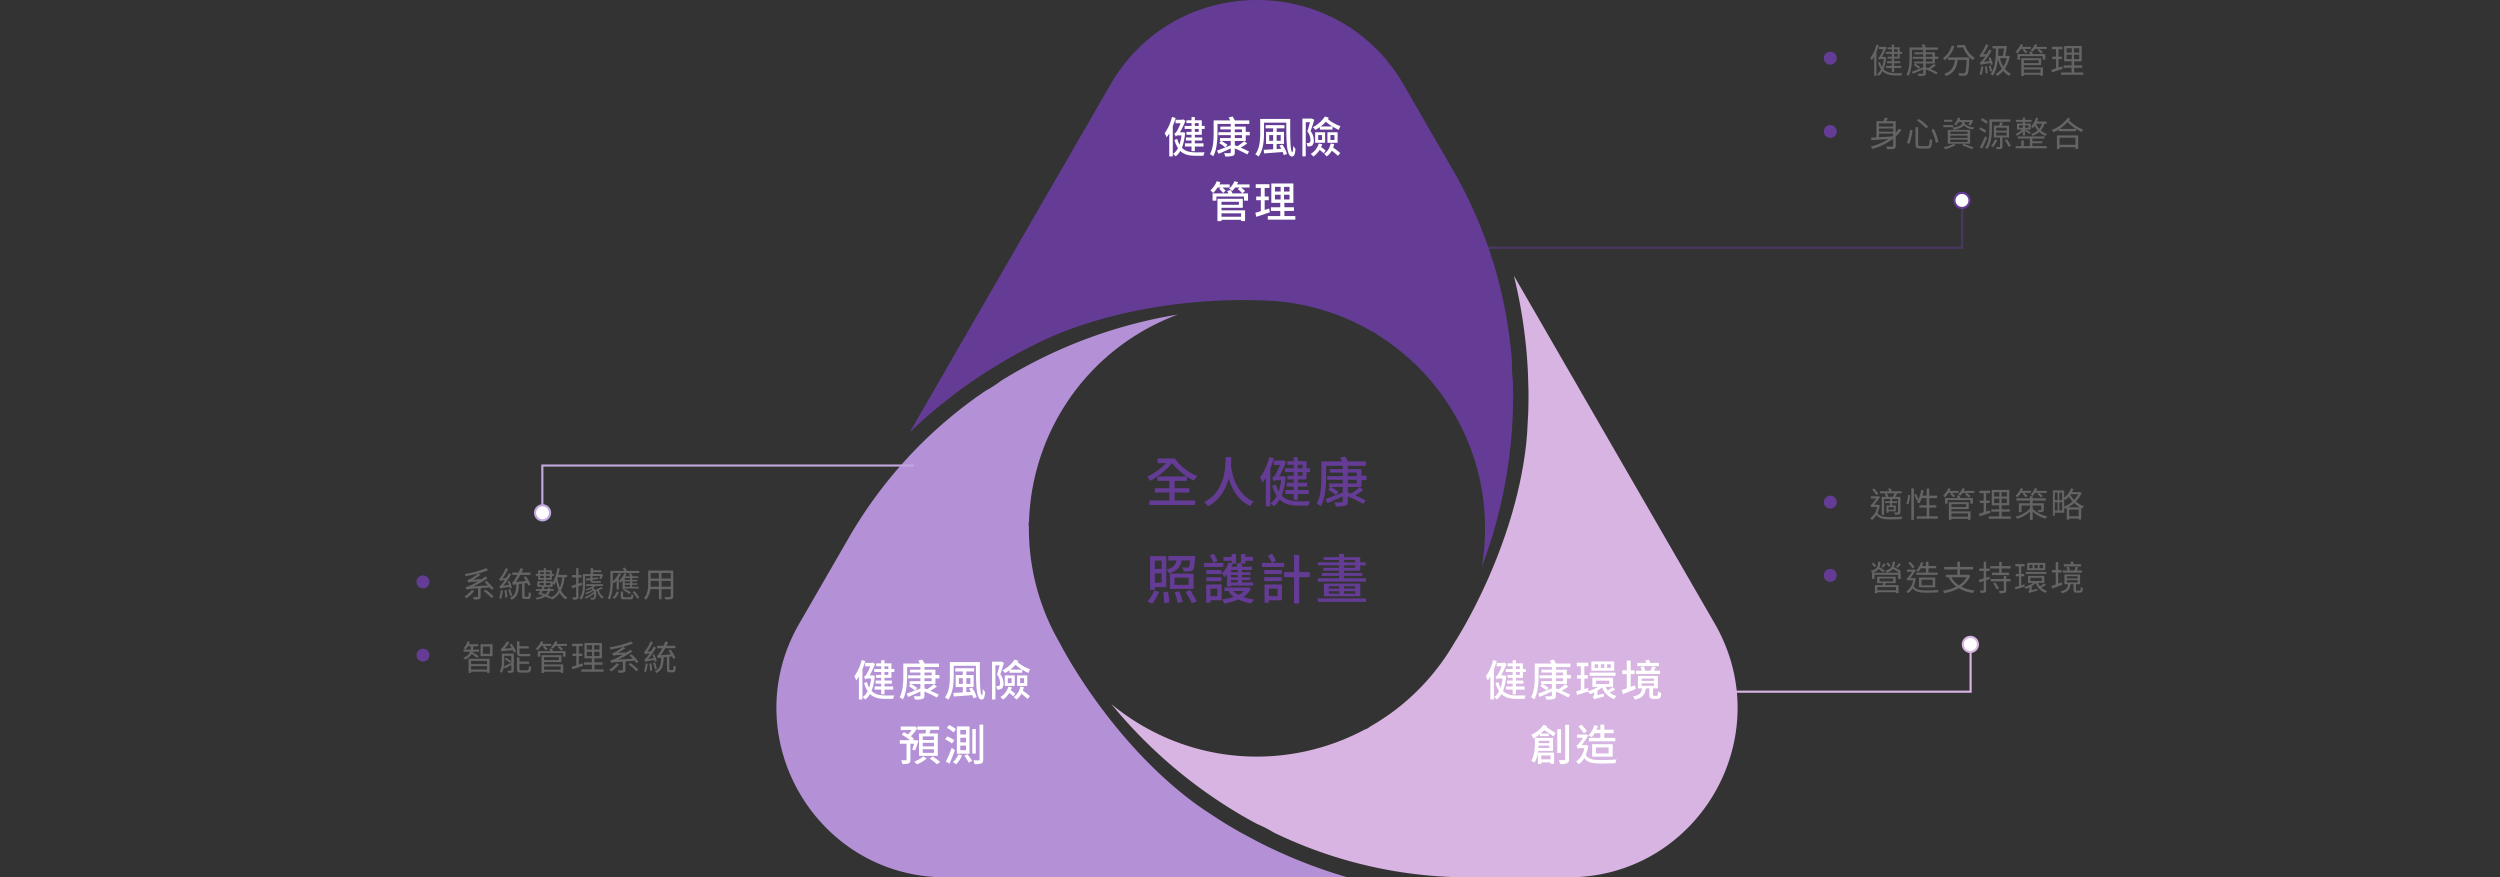 <svg xmlns="http://www.w3.org/2000/svg" width="1160" height="407.089" viewBox="0 0 1160 407.089">
  <rect x="0" y="0" width="1160" height="407.089" fill="#333333" stroke="none"/>
  <g id="Group_49989" data-name="Group 49989" transform="translate(-3760 3326)">
    <path id="Path_33697" data-name="Path 33697" d="M366.6,184.063q.006-3.7-.111-7.4a59.549,59.549,0,0,1-.44-8.607q-.1-1.5-.228-2.987a207.828,207.828,0,0,0-27.406-86.594L315.773,39.269c-30.229-52.359-105.8-52.359-136.032,0L145.609,98.387l-17.05,29.531-21.422,37.1L86.557,200.669a235.294,235.294,0,0,1,35.486-28.025l7.425-4.589q4.343-2.568,8.793-4.946L146,159.176q2.827-1.373,5.69-2.67c46.06-20.051,96.07-17.123,96.07-17.123a105.594,105.594,0,0,1,36.957,6.638q1.677.625,3.326,1.307l.384.157q.729.3,1.452.62l.6.263q.712.315,1.419.638c.176.081.351.165.527.246q2.321,1.081,4.585,2.275c.186.1.374.2.56.3q.672.359,1.337.728.3.164.589.33c.452.253.9.508,1.35.768a3.128,3.128,0,0,0,.773.379,3.384,3.384,0,0,1,1.378.812,9.379,9.379,0,0,0,1.347.934c.42.266.837.538,1.253.81q.312.2.622.409.611.4,1.215.817c.19.13.378.262.567.393q2.046,1.42,4.025,2.934c.185.141.37.282.554.425q.548.426,1.091.859c.221.176.441.354.66.532.359.291.717.582,1.073.877.186.154.368.312.552.467q.993.838,1.963,1.7c.216.192.434.382.648.575.324.291.644.587.965.882q.35.323.7.65.469.441.933.887c.235.226.468.456.7.685q.7.69,1.394,1.394c.3.307.6.613.9.923.278.289.55.582.824.875q.367.391.731.785.4.441.8.887.367.41.731.824c.256.291.512.58.764.874.29.337.576.678.861,1.018q.538.642,1.066,1.292c.279.343.558.687.833,1.035.225.283.447.57.669.857q.373.481.741.967.327.431.648.863c.265.357.525.716.785,1.077.184.256.371.51.553.767q.617.871,1.215,1.754c.173.254.341.511.512.768q.384.577.763,1.159.271.418.537.84.37.582.73,1.169c.163.264.326.528.487.793q.5.829.986,1.667.187.325.372.65.452.794.891,1.594c.14.256.277.514.416.771q.35.654.693,1.314c.136.263.273.526.406.789q.374.737.735,1.479c.1.2.2.4.295.6q.493,1.025.962,2.061c.092.2.181.408.271.611q.343.769.675,1.544.162.38.321.763.313.749.614,1.5c.093.231.186.463.278.695q.425,1.086.829,2.181c.011.029.02.057.031.086q.388,1.062.753,2.137c.077.227.152.456.228.683q.269.806.525,1.617c.076.239.151.479.225.719q.277.9.538,1.811c.046.159.094.317.139.476q.326,1.149.625,2.309c.042.163.081.326.122.49q.235.922.452,1.851c.056.236.109.473.163.71q.2.876.383,1.758c.044.21.089.419.132.63q.481,2.378.855,4.792c.033.211.063.422.094.633q.136.911.256,1.826c.031.233.061.467.09.7q.125,1.007.231,2.018c.015.142.032.283.046.424q.125,1.24.221,2.489c.011.143.019.286.029.428q.075,1.024.13,2.052c.013.233.023.467.035.7q.044.949.072,1.9c.006.212.014.423.019.635.019.838.032,1.678.032,2.52h0a106.465,106.465,0,0,1-1.5,17.81A225,225,0,0,0,366.6,184.063" transform="translate(4095.492 -3326)" fill="#643c96"/>
    <path id="Path_33698" data-name="Path 33698" d="M110.623,231.338q-3.208,1.845-6.349,3.795a59.51,59.51,0,0,1-7.234,4.684q-1.242.838-2.473,1.691A207.812,207.812,0,0,0,33.277,308.54L10.64,347.749C-19.589,400.108,18.2,465.556,78.655,465.556h186.37a235.258,235.258,0,0,1-42.013-16.721l-7.687-4.135q-4.4-2.477-8.681-5.143l-7.274-4.732q-2.6-1.762-5.158-3.593C153.819,401.37,131.349,356.6,131.349,356.6a105.589,105.589,0,0,1-12.73-35.325q-.3-1.765-.532-3.534c-.019-.137-.039-.274-.056-.411q-.1-.784-.188-1.568c-.025-.218-.05-.436-.074-.653q-.084-.774-.156-1.549c-.019-.193-.034-.386-.051-.579q-.225-2.549-.322-5.107c-.009-.211-.018-.422-.024-.633q-.026-.761-.039-1.522c0-.225-.006-.45-.009-.675-.006-.518-.011-1.036-.01-1.554a3.139,3.139,0,0,0-.059-.859,3.394,3.394,0,0,1,.014-1.6,9.319,9.319,0,0,0,.135-1.634c.021-.5.047-.994.075-1.49q.02-.372.044-.743.045-.73.1-1.46c.018-.229.038-.458.057-.688q.207-2.481.528-4.952c.03-.231.059-.462.091-.693q.094-.688.2-1.374c.042-.28.086-.559.131-.839.072-.456.145-.912.223-1.367.041-.238.086-.475.128-.712q.229-1.278.489-2.55c.058-.283.114-.566.174-.849.091-.426.186-.851.282-1.276q.1-.466.214-.93c.1-.418.2-.835.3-1.251.079-.317.161-.633.242-.95q.246-.955.51-1.9c.115-.415.229-.83.349-1.243.111-.384.229-.767.346-1.15.1-.342.207-.685.315-1.026q.179-.571.366-1.139.17-.525.348-1.046c.124-.366.247-.733.375-1.1.147-.42.3-.837.451-1.255q.287-.787.586-1.569c.158-.413.316-.828.479-1.239.134-.337.271-.672.408-1.007q.229-.564.466-1.125.21-.5.423-.993.266-.61.54-1.218c.129-.288.256-.576.388-.863q.446-.968.91-1.928c.134-.277.273-.551.409-.827.206-.415.412-.828.623-1.24q.226-.443.458-.885.319-.612.648-1.218c.147-.273.293-.546.443-.818q.467-.848.951-1.688c.124-.216.251-.432.377-.648q.46-.787.935-1.568c.151-.249.306-.5.46-.745q.392-.632.792-1.257.239-.374.481-.747.451-.691.913-1.376c.126-.186.248-.372.374-.557q.64-.938,1.3-1.863c.13-.181.263-.36.393-.54q.495-.681,1-1.357c.165-.221.332-.44.5-.66q.493-.645.995-1.283c.155-.2.308-.393.463-.588q.727-.91,1.474-1.808l.059-.069q.726-.867,1.474-1.721c.159-.181.318-.36.478-.54q.563-.635,1.137-1.262c.17-.186.339-.371.51-.555q.643-.691,1.3-1.372c.115-.119.228-.24.343-.358q.833-.857,1.687-1.7c.12-.118.243-.233.363-.351q.681-.664,1.377-1.317.266-.25.533-.5.66-.61,1.332-1.211c.16-.143.318-.287.48-.428q1.817-1.606,3.722-3.138c.166-.133.334-.265.5-.4q.721-.573,1.454-1.134c.187-.143.374-.286.562-.428q.809-.612,1.632-1.209c.115-.084.229-.169.344-.252q1.012-.728,2.045-1.436c.118-.081.238-.159.356-.24q.849-.576,1.712-1.138.293-.192.59-.381.8-.513,1.611-1.014c.18-.111.359-.223.54-.333q1.073-.654,2.166-1.288h0a106.522,106.522,0,0,1,16.173-7.606,225.007,225.007,0,0,0-75.635,26.915" transform="translate(4120.25 -3384.469)" fill="#b491d7"/>
    <path id="Path_33699" data-name="Path 33699" d="M278.794,429.934q3.2,1.856,6.461,3.6a59.476,59.476,0,0,1,7.674,3.923q1.347.656,2.7,1.3a207.818,207.818,0,0,0,88.7,19.562H429.6c60.459,0,98.246-65.449,68.016-117.807l-34.132-59.119-17.05-29.531-21.422-37.1-20.581-35.646a235.215,235.215,0,0,1,6.526,44.745l.261,8.725q.053,5.045-.113,10.089-.238,4.469-.461,8.666-.225,3.135-.532,6.263c-5.665,49.914-33.206,91.76-33.206,91.76a105.6,105.6,0,0,1-24.228,28.687q-1.379,1.14-2.795,2.227c-.109.084-.218.171-.328.254q-.627.48-1.263.947-.264.2-.53.39-.628.459-1.262.91c-.159.112-.318.222-.476.333q-2.1,1.469-4.262,2.832c-.179.113-.357.226-.536.338q-.647.4-1.3.795l-.58.346c-.446.264-.891.528-1.34.785a3.125,3.125,0,0,0-.715.48,3.388,3.388,0,0,1-1.392.787,9.456,9.456,0,0,0-1.482.7c-.441.231-.884.456-1.327.68-.222.112-.443.224-.666.334q-.655.326-1.314.643c-.207.1-.415.2-.624.295q-2.252,1.062-4.553,2.018c-.215.09-.429.179-.645.267q-.644.262-1.289.515c-.263.1-.527.2-.791.306-.431.166-.862.331-1.3.49-.226.084-.454.163-.681.245q-1.221.44-2.452.851c-.274.091-.548.185-.823.274-.414.134-.83.264-1.246.393q-.456.142-.912.28-.616.186-1.234.365c-.313.091-.628.178-.943.265q-.95.265-1.9.511c-.416.108-.833.216-1.25.319-.389.1-.779.185-1.169.276-.348.081-.7.163-1.046.241-.389.087-.78.171-1.17.253q-.54.114-1.08.221c-.379.076-.758.153-1.138.224-.437.083-.875.16-1.312.237q-.825.145-1.652.277c-.437.07-.875.14-1.312.2-.358.053-.718.1-1.077.151q-.6.083-1.207.159-.535.068-1.072.13-.662.075-1.324.141c-.313.032-.627.067-.941.1q-1.062.1-2.126.176c-.306.022-.613.039-.92.059-.461.029-.923.057-1.385.081-.331.017-.663.031-1,.046q-.689.029-1.379.047c-.31.009-.62.019-.93.025q-.967.019-1.936.02c-.25,0-.5,0-.75,0q-.912-.005-1.826-.026c-.291-.006-.583-.016-.875-.026q-.742-.024-1.484-.057-.443-.019-.887-.043-.825-.045-1.649-.1c-.223-.016-.446-.029-.669-.046q-1.133-.086-2.265-.2c-.222-.021-.443-.047-.665-.07q-.837-.088-1.674-.187c-.274-.033-.548-.068-.822-.1q-.8-.1-1.609-.22c-.246-.036-.493-.07-.74-.107-.768-.116-1.536-.239-2.3-.373l-.089-.016q-1.115-.2-2.227-.417c-.236-.046-.471-.1-.707-.144q-.831-.17-1.662-.353c-.245-.054-.49-.109-.735-.165q-.92-.211-1.837-.439c-.161-.04-.321-.077-.482-.118q-1.158-.292-2.313-.613c-.161-.045-.323-.093-.485-.139q-.916-.259-1.829-.535c-.233-.07-.464-.141-.7-.213q-.858-.266-1.714-.548c-.2-.067-.408-.133-.611-.2q-2.3-.771-4.578-1.654c-.2-.077-.4-.157-.6-.235q-.857-.338-1.709-.692l-.653-.273q-.934-.4-1.863-.809c-.13-.058-.261-.113-.39-.172q-1.136-.512-2.266-1.053l-.386-.188q-.923-.448-1.841-.914-.313-.158-.625-.32-.844-.436-1.684-.889c-.186-.1-.373-.2-.559-.3q-1.1-.6-2.2-1.232h0a106.573,106.573,0,0,1-14.674-10.2,225.015,225.015,0,0,0,61.127,52.044" transform="translate(4057.994 -3377.229)" fill="#d7b4e1"/>
    <path id="Path_83747" data-name="Path 83747" d="M-25.06-13.86v1.28h-1.78v-1.28Zm0,4.04h-1.78v-1.36h1.78Zm-3.32-2.76h-3.2v1.4h3.2v1.36h-2.36v1.36h2.36v1.24h-2.58v1.44h2.58v1.3h-3.06v1.46h3.06V-.86h1.54V-3.02h4.02V-4.48h-4.02v-1.3h3.44V-7.22h-3.44V-8.46h3.22v-2.72h1.34v-1.4h-1.34V-15.2h-3.22v-1.48h-1.54v1.48h-2.36v1.34h2.36Zm-9.08-4.16A21.129,21.129,0,0,1-40.84-9.2a9.737,9.737,0,0,1,.88,1.94A14.736,14.736,0,0,0-38.72-9.1V1.56h1.64V-12.46a37.478,37.478,0,0,0,1.32-3.82Zm5.12,7.1-.3.02h-1.12a35.346,35.346,0,0,0,2.54-5.3l-1.08-.72-.52.22H-35.8v1.6h2.36a25.524,25.524,0,0,1-1.72,3.62,3,3,0,0,1-1.26,1.26,8.935,8.935,0,0,1,.76,1.32c0-.16.28-.36.58-.54h2.02a19.181,19.181,0,0,1-.9,4.24A10.673,10.673,0,0,1-35-6.54l-1.32.46a13.211,13.211,0,0,0,1.66,3.8A7.245,7.245,0,0,1-37,.42a6.153,6.153,0,0,1,1.24,1.16A8.548,8.548,0,0,0-33.58-.96C-31.7.86-29.24,1.28-26.4,1.28h3.54a4.987,4.987,0,0,1,.6-1.6c-.88.02-3.36.02-4.08.02-2.52-.02-4.8-.38-6.5-2.12a24.662,24.662,0,0,0,1.48-7ZM-8.3-8.3h3.32v1.36H-8.3Zm0-2.66h3.32v1.3H-8.3Zm0,5.34h5.08V-8.2h1.86V-9.8H-3.22v-2.46H-8.3v-1.22h6.72v-1.64H-8.26a17.019,17.019,0,0,0-1.08-1.84l-1.84.46c.24.42.5.9.76,1.38h-7.7v5.8c0,2.94-.14,7.02-1.72,9.84a6.853,6.853,0,0,1,1.5,1.02c1.72-3.02,2-7.7,2-10.86v-4.16h6.16v1.22h-4.84v1.3h4.84v1.3H-15.9V-8.3h5.72v1.36H-15.2v1.32h.56l-.94.98A22.656,22.656,0,0,1-12.72-2.6l1.06-1.16a28.784,28.784,0,0,0-2.82-1.86h4.3V-3.6c-2.36.94-4.8,1.9-6.38,2.46l.72,1.52c1.62-.7,3.68-1.62,5.66-2.52V-.38c0,.32-.12.44-.48.44-.32.02-1.54.04-2.66-.02a5.089,5.089,0,0,1,.58,1.56,11.666,11.666,0,0,0,3.48-.28c.7-.24.96-.66.96-1.68V-2.12A59.213,59.213,0,0,1-2.52.66l.84-1.32c-.94-.52-2.38-1.2-3.88-1.84.98-.56,2.06-1.26,3.02-1.94l-1.38-1.1A22.38,22.38,0,0,1-7.14-3.16c-.4-.16-.78-.3-1.16-.46ZM7.66-5.66V-8.34H9.5v2.68ZM13-8.34v2.68H11.12V-8.34Zm-.66,4.88a17.052,17.052,0,0,1,.9,1.48l-2.12.14V-4.2h3.4V-9.8h-3.4v-1.64h3.62v-1.5H6v1.5H9.5V-9.8H6.2v5.6H9.5v2.46c-1.66.1-3.18.2-4.38.26L5.26.18c2.3-.16,5.52-.4,8.66-.64A9.489,9.489,0,0,1,14.4,1L15.94.46a15.3,15.3,0,0,0-2.16-4.38ZM3.48-15.8v6.58C3.48-6.2,3.3-2.18,1.2.62A6.738,6.738,0,0,1,2.72,1.64C4.92-1.34,5.26-5.94,5.26-9.22v-4.86H15.58c.04,8.58.04,15.68,2.64,15.68,1.1,0,1.44-1.06,1.62-3.54a6.906,6.906,0,0,1-1.06-1.42C18.74-1.7,18.62-.4,18.42-.4c-1.06,0-1.06-7.84-1-15.4Zm28.08,3.48a19.152,19.152,0,0,0,2.38-2.2,22.983,22.983,0,0,0,2.98,2.2Zm-.4,1.46h5.9v-1.38a26.944,26.944,0,0,0,2.88,1.52,7.2,7.2,0,0,1,.8-1.74,18.677,18.677,0,0,1-5.84-3.26c.14-.2.28-.42.42-.64l-1.8-.6a15.247,15.247,0,0,1-5.64,5,7.925,7.925,0,0,1,1.22,1.24,18.693,18.693,0,0,0,2.06-1.3Zm4.92,2.54h1.86v2.28H36.08Zm-1.4,3.58H39.4V-9.62H34.68Zm-4.3-3.58h1.76v2.28H30.38Zm-1.4,3.58H33.6V-9.62H28.98ZM27.4-16.04l-.22.06H23.06V1.54h1.56V-14.3h1.96c-.34,1.32-.8,3-1.24,4.3a6.143,6.143,0,0,1,1.44,3.86,1.716,1.716,0,0,1-.36,1.3.9.9,0,0,1-.52.18,7.994,7.994,0,0,1-.96-.02,3.639,3.639,0,0,1,.4,1.6,8.3,8.3,0,0,0,1.24-.02,2.6,2.6,0,0,0,1.02-.4,3.121,3.121,0,0,0,.76-2.46,6.9,6.9,0,0,0-1.48-4.2c.56-1.58,1.18-3.56,1.7-5.22ZM30.64-4.38A8.341,8.341,0,0,1,26.92.42a10.032,10.032,0,0,1,1.22,1.22,10.259,10.259,0,0,0,2.92-3.08A11.85,11.85,0,0,1,32.88.12l.96-1.24A10.249,10.249,0,0,0,31.76-2.7a13.638,13.638,0,0,0,.5-1.36Zm5.5-.02A6.987,6.987,0,0,1,33.12.38a8.7,8.7,0,0,1,1.22,1.2,7.739,7.739,0,0,0,2.34-2.66A25.944,25.944,0,0,1,39.52,1.3L40.62.02A25.179,25.179,0,0,0,37.34-2.5a12.779,12.779,0,0,0,.48-1.68ZM-14.82,16.02l-.74.62a13.2,13.2,0,0,1,1.82,1.9l1.2-1.04a11.717,11.717,0,0,0-1.5-1.48h3.36V14.56h-4.78q.27-.51.48-1.02l-1.68-.48a11.561,11.561,0,0,1-2.96,4.28,14.739,14.739,0,0,1,1.26,1.22,13.541,13.541,0,0,0,2.06-2.54ZM-5.38,28v1.56h-9.1V28ZM-6.4,22.64v1.4h-8.08v-1.4Zm-8.08,2.78H-4.6V21.24H-16.36V31.6h1.88v-.62h9.1v.58h1.84V26.6H-14.48Zm2.64-7.86c.2.36.4.78.58,1.18h-7.36v3.38h1.78V20.2h12.8v1.92h1.88V18.74H-9.38a8.657,8.657,0,0,0-.82-1.52Zm4.58-3c.18-.36.34-.7.48-1.06l-1.7-.42a8.229,8.229,0,0,1-2.48,3.42,10.1,10.1,0,0,1,1.4,1.12,10.224,10.224,0,0,0,1.42-1.6h2.06l-.86.7a17.714,17.714,0,0,1,2.14,2l1.24-1.06a11.657,11.657,0,0,0-1.82-1.64h3.92V14.56ZM7.64,25.74c-.68.24-1.4.46-2.08.68V21.9h1.9V20.18H5.56V16.2H7.78V14.48H1.42V16.2H3.78v3.98H1.62V21.9H3.78v5.08c-.96.3-1.84.54-2.56.74l.44,1.9c1.8-.58,4.12-1.36,6.3-2.12Zm2.7-6.38h2.62v2.18H10.34Zm0-3.66h2.62v2.16H10.34Zm6.76,2.16H14.54V15.7H17.1Zm0,3.68H14.54V19.36H17.1Zm-2.4,7.7V26.86h4.44V25.18H14.7V23.12h4.18v-9H8.64v9H12.8v2.06H8.46v1.68H12.8v2.38H7v1.7H19.78v-1.7Z" transform="translate(4341.25 -3255)" fill="#fff"/>
    <path id="Path_83748" data-name="Path 83748" d="M-25.06-13.86v1.28h-1.78v-1.28Zm0,4.04h-1.78v-1.36h1.78Zm-3.32-2.76h-3.2v1.4h3.2v1.36h-2.36v1.36h2.36v1.24h-2.58v1.44h2.58v1.3h-3.06v1.46h3.06V-.86h1.54V-3.02h4.02V-4.48h-4.02v-1.3h3.44V-7.22h-3.44V-8.46h3.22v-2.72h1.34v-1.4h-1.34V-15.2h-3.22v-1.48h-1.54v1.48h-2.36v1.34h2.36Zm-9.08-4.16A21.129,21.129,0,0,1-40.84-9.2a9.737,9.737,0,0,1,.88,1.94A14.736,14.736,0,0,0-38.72-9.1V1.56h1.64V-12.46a37.478,37.478,0,0,0,1.32-3.82Zm5.12,7.1-.3.02h-1.12a35.346,35.346,0,0,0,2.54-5.3l-1.08-.72-.52.22H-35.8v1.6h2.36a25.524,25.524,0,0,1-1.72,3.62,3,3,0,0,1-1.26,1.26,8.935,8.935,0,0,1,.76,1.32c0-.16.28-.36.58-.54h2.02a19.181,19.181,0,0,1-.9,4.24A10.673,10.673,0,0,1-35-6.54l-1.32.46a13.211,13.211,0,0,0,1.66,3.8A7.245,7.245,0,0,1-37,.42a6.153,6.153,0,0,1,1.24,1.16A8.548,8.548,0,0,0-33.58-.96C-31.7.86-29.24,1.28-26.4,1.28h3.54a4.987,4.987,0,0,1,.6-1.6c-.88.02-3.36.02-4.08.02-2.52-.02-4.8-.38-6.5-2.12a24.662,24.662,0,0,0,1.48-7ZM-8.3-8.3h3.32v1.36H-8.3Zm0-2.66h3.32v1.3H-8.3Zm0,5.34h5.08V-8.2h1.86V-9.8H-3.22v-2.46H-8.3v-1.22h6.72v-1.64H-8.26a17.019,17.019,0,0,0-1.08-1.84l-1.84.46c.24.42.5.9.76,1.38h-7.7v5.8c0,2.94-.14,7.02-1.72,9.84a6.853,6.853,0,0,1,1.5,1.02c1.72-3.02,2-7.7,2-10.86v-4.16h6.16v1.22h-4.84v1.3h4.84v1.3H-15.9V-8.3h5.72v1.36H-15.2v1.32h.56l-.94.98A22.656,22.656,0,0,1-12.72-2.6l1.06-1.16a28.784,28.784,0,0,0-2.82-1.86h4.3V-3.6c-2.36.94-4.8,1.9-6.38,2.46l.72,1.52c1.62-.7,3.68-1.62,5.66-2.52V-.38c0,.32-.12.44-.48.44-.32.02-1.54.04-2.66-.02a5.089,5.089,0,0,1,.58,1.56,11.666,11.666,0,0,0,3.48-.28c.7-.24.96-.66.96-1.68V-2.12A59.213,59.213,0,0,1-2.52.66l.84-1.32c-.94-.52-2.38-1.2-3.88-1.84.98-.56,2.06-1.26,3.02-1.94l-1.38-1.1A22.38,22.38,0,0,1-7.14-3.16c-.4-.16-.78-.3-1.16-.46ZM7.66-5.66V-8.34H9.5v2.68ZM13-8.34v2.68H11.12V-8.34Zm-.66,4.88a17.052,17.052,0,0,1,.9,1.48l-2.12.14V-4.2h3.4V-9.8h-3.4v-1.64h3.62v-1.5H6v1.5H9.5V-9.8H6.2v5.6H9.5v2.46c-1.66.1-3.18.2-4.38.26L5.26.18c2.3-.16,5.52-.4,8.66-.64A9.489,9.489,0,0,1,14.4,1L15.94.46a15.3,15.3,0,0,0-2.16-4.38ZM3.48-15.8v6.58C3.48-6.2,3.3-2.18,1.2.62A6.738,6.738,0,0,1,2.72,1.64C4.92-1.34,5.26-5.94,5.26-9.22v-4.86H15.58c.04,8.58.04,15.68,2.64,15.68,1.1,0,1.44-1.06,1.62-3.54a6.906,6.906,0,0,1-1.06-1.42C18.74-1.7,18.62-.4,18.42-.4c-1.06,0-1.06-7.84-1-15.4Zm28.08,3.48a19.152,19.152,0,0,0,2.38-2.2,22.983,22.983,0,0,0,2.98,2.2Zm-.4,1.46h5.9v-1.38a26.944,26.944,0,0,0,2.88,1.52,7.2,7.2,0,0,1,.8-1.74,18.677,18.677,0,0,1-5.84-3.26c.14-.2.28-.42.42-.64l-1.8-.6a15.247,15.247,0,0,1-5.64,5,7.925,7.925,0,0,1,1.22,1.24,18.693,18.693,0,0,0,2.06-1.3Zm4.92,2.54h1.86v2.28H36.08Zm-1.4,3.58H39.4V-9.62H34.68Zm-4.3-3.58h1.76v2.28H30.38Zm-1.4,3.58H33.6V-9.62H28.98ZM27.4-16.04l-.22.06H23.06V1.54h1.56V-14.3h1.96c-.34,1.32-.8,3-1.24,4.3a6.143,6.143,0,0,1,1.44,3.86,1.716,1.716,0,0,1-.36,1.3.9.9,0,0,1-.52.18,7.994,7.994,0,0,1-.96-.02,3.639,3.639,0,0,1,.4,1.6,8.3,8.3,0,0,0,1.24-.02,2.6,2.6,0,0,0,1.02-.4,3.121,3.121,0,0,0,.76-2.46,6.9,6.9,0,0,0-1.48-4.2c.56-1.58,1.18-3.56,1.7-5.22ZM30.64-4.38A8.341,8.341,0,0,1,26.92.42a10.032,10.032,0,0,1,1.22,1.22,10.259,10.259,0,0,0,2.92-3.08A11.85,11.85,0,0,1,32.88.12l.96-1.24A10.249,10.249,0,0,0,31.76-2.7a13.638,13.638,0,0,0,.5-1.36Zm5.5-.02A6.987,6.987,0,0,1,33.12.38a8.7,8.7,0,0,1,1.22,1.2,7.739,7.739,0,0,0,2.34-2.66A25.944,25.944,0,0,1,39.52,1.3L40.62.02A25.179,25.179,0,0,0,37.34-2.5a12.779,12.779,0,0,0,.48-1.68ZM-3.9,20.36H-9.1V18.7h5.2Zm0,2.98H-9.1V21.66h5.2Zm0,2.98H-9.1V24.64h5.2Zm-6.92-9v10.4h8.7V17.32h-3.9c.16-.52.34-1.08.52-1.66h4.02V14.08H-11.56v1.58h4c-.08.54-.2,1.12-.3,1.66Zm-1.8,7.84c.5-1.12,1.06-2.92,1.56-4.5l-1.16-.28-.26.06h-1.2l.48-.66a11.359,11.359,0,0,0-1.4-1.14,21.413,21.413,0,0,0,3-3.82l-1.14-.8-.34.1H-19.3v1.62h5.04a15.006,15.006,0,0,1-1.68,2.02c-.64-.38-1.3-.76-1.92-1.06l-.98,1.22A21.588,21.588,0,0,1-15,20.44h-4.74V22.1h3.12v7.36c0,.22-.08.3-.34.3-.28.02-1.2.02-2.14,0a7.483,7.483,0,0,1,.56,1.76,7.8,7.8,0,0,0,2.9-.3c.66-.3.82-.82.82-1.74V22.1h1.7a27.066,27.066,0,0,1-.9,2.72Zm3.74,2.78a12.833,12.833,0,0,1-4.18,2.46,12.089,12.089,0,0,1,1.24,1.24,15.066,15.066,0,0,0,4.54-2.72Zm2.98,1.04a23.738,23.738,0,0,1,3.4,2.64l1.46-1.06A23.841,23.841,0,0,0-4.5,28.04ZM8.32,19.32h2.66v2.14H8.32Zm0,3.64h2.66V25.1H8.32Zm0-7.28h2.66v2.1H8.32ZM6.74,14.06V26.74h5.88V14.06Zm3.44,13.66A20.374,20.374,0,0,1,12.3,30.9l1.5-.92a27.134,27.134,0,0,0-2.2-3.04Zm-2.74-.68a10.346,10.346,0,0,1-2.52,3.6,12.531,12.531,0,0,1,1.46,1A13.868,13.868,0,0,0,9.14,27.5Zm9.82-13.82V29.38c0,.32-.12.42-.42.42-.32.02-1.34.02-2.46-.02a6.44,6.44,0,0,1,.54,1.78,8.612,8.612,0,0,0,3.2-.34c.62-.3.84-.82.84-1.86V13.22ZM13.9,15.26V26.64h1.62V15.26ZM2.1,14.74a14.239,14.239,0,0,1,3.08,2.1L6.3,15.36a12.318,12.318,0,0,0-3.16-1.94Zm-.84,5.32A13.952,13.952,0,0,1,4.46,22l1.08-1.5A12.05,12.05,0,0,0,2.3,18.7Zm.38,10.3,1.68.96C4.16,29.46,5.1,27.1,5.84,25l-1.52-.98A54.565,54.565,0,0,1,1.64,30.36Z" transform="translate(4197.25 -3003)" fill="#fff"/>
    <path id="Path_83749" data-name="Path 83749" d="M-25.06-13.86v1.28h-1.78v-1.28Zm0,4.04h-1.78v-1.36h1.78Zm-3.32-2.76h-3.2v1.4h3.2v1.36h-2.36v1.36h2.36v1.24h-2.58v1.44h2.58v1.3h-3.06v1.46h3.06V-.86h1.54V-3.02h4.02V-4.48h-4.02v-1.3h3.44V-7.22h-3.44V-8.46h3.22v-2.72h1.34v-1.4h-1.34V-15.2h-3.22v-1.48h-1.54v1.48h-2.36v1.34h2.36Zm-9.08-4.16A21.129,21.129,0,0,1-40.84-9.2a9.737,9.737,0,0,1,.88,1.94A14.736,14.736,0,0,0-38.72-9.1V1.56h1.64V-12.46a37.478,37.478,0,0,0,1.32-3.82Zm5.12,7.1-.3.02h-1.12a35.346,35.346,0,0,0,2.54-5.3l-1.08-.72-.52.22H-35.8v1.6h2.36a25.524,25.524,0,0,1-1.72,3.62,3,3,0,0,1-1.26,1.26,8.935,8.935,0,0,1,.76,1.32c0-.16.28-.36.58-.54h2.02a19.181,19.181,0,0,1-.9,4.24A10.673,10.673,0,0,1-35-6.54l-1.32.46a13.211,13.211,0,0,0,1.66,3.8A7.245,7.245,0,0,1-37,.42a6.153,6.153,0,0,1,1.24,1.16A8.548,8.548,0,0,0-33.58-.96C-31.7.86-29.24,1.28-26.4,1.28h3.54a4.987,4.987,0,0,1,.6-1.6c-.88.02-3.36.02-4.08.02-2.52-.02-4.8-.38-6.5-2.12a24.662,24.662,0,0,0,1.48-7ZM-8.3-8.3h3.32v1.36H-8.3Zm0-2.66h3.32v1.3H-8.3Zm0,5.34h5.08V-8.2h1.86V-9.8H-3.22v-2.46H-8.3v-1.22h6.72v-1.64H-8.26a17.019,17.019,0,0,0-1.08-1.84l-1.84.46c.24.42.5.9.76,1.38h-7.7v5.8c0,2.94-.14,7.02-1.72,9.84a6.853,6.853,0,0,1,1.5,1.02c1.72-3.02,2-7.7,2-10.86v-4.16h6.16v1.22h-4.84v1.3h4.84v1.3H-15.9V-8.3h5.72v1.36H-15.2v1.32h.56l-.94.98A22.656,22.656,0,0,1-12.72-2.6l1.06-1.16a28.784,28.784,0,0,0-2.82-1.86h4.3V-3.6c-2.36.94-4.8,1.9-6.38,2.46l.72,1.52c1.62-.7,3.68-1.62,5.66-2.52V-.38c0,.32-.12.44-.48.44-.32.02-1.54.04-2.66-.02a5.089,5.089,0,0,1,.58,1.56,11.666,11.666,0,0,0,3.48-.28c.7-.24.96-.66.96-1.68V-2.12A59.213,59.213,0,0,1-2.52.66l.84-1.32c-.94-.52-2.38-1.2-3.88-1.84.98-.56,2.06-1.26,3.02-1.94l-1.38-1.1A22.38,22.38,0,0,1-7.14-3.16c-.4-.16-.78-.3-1.16-.46Zm25.44-7.46H15.46v-1.7h1.68Zm-2.96,0H12.54v-1.7h1.64Zm-2.92,0H9.68v-1.7h1.58Zm7.48-3.02H8.14v4.32h10.6Zm.64,5.18H7.36v1.48H19.38ZM10.26-7.18h6.2v1.54h-6.2Zm7.76,3.04a19.622,19.622,0,0,1-2.28,1.5A8.292,8.292,0,0,1,14.7-4.3h3.52V-8.52H8.6V-4.3h2.7A16.688,16.688,0,0,1,6.78-2.32l-.2-1.44c-.56.16-1.14.34-1.7.5V-8.12h1.6V-9.74H4.88v-4.12H6.7v-1.66H1.36v1.66h1.9v4.12H1.52v1.62H3.26v5.3c-.8.22-1.52.42-2.16.56l.36,1.7c1.52-.42,3.36-.96,5.18-1.52A6.463,6.463,0,0,1,7.52-.94a14.042,14.042,0,0,0,1.94-.78v.66A1.32,1.32,0,0,1,8.74.22a5.18,5.18,0,0,1,.62,1.3v.02c.36-.22.96-.42,4.66-1.32a10.475,10.475,0,0,1,.02-1.36l-3.08.66V-2.52a13.159,13.159,0,0,0,2.2-1.58,8.854,8.854,0,0,0,5.56,5.48,5.415,5.415,0,0,1,1.1-1.42,7.94,7.94,0,0,1-3.16-1.64c.84-.38,1.78-.88,2.6-1.34ZM39.5-15.44h-4a10.666,10.666,0,0,0-.64-1.48l-1.72.34c.16.34.3.74.44,1.14H29.46v1.54H39.5Zm.52,3.64H37.24c.26-.5.5-1.06.78-1.62l-1.7-.34c-.16.58-.48,1.34-.72,1.96H32.78l.38-.1a10.973,10.973,0,0,0-.68-1.9l-1.5.34c.2.52.4,1.16.54,1.66H28.88v1.56H40.02ZM28.36-5l-1.96.72v-5.94h1.82v-1.76H26.4v-4.54H24.58v4.54H22.5v1.76h2.08v6.6c-.9.32-1.72.58-2.4.8l.62,1.9c1.72-.66,3.9-1.54,5.94-2.38Zm3.1-.92h5.76V-4.8H31.46Zm0-2.22h5.76v1.06H31.46Zm5.88,8a.685.685,0,0,1-.44-.1c-.12-.06-.14-.24-.14-.52V-3.58H39v-5.8H29.76v5.8h1.88C31.36-1.5,30.58-.42,27.4.2a4.306,4.306,0,0,1,.96,1.46c3.7-.92,4.7-2.48,5.06-5.24h1.62V-.86c0,1.12.14,1.48.5,1.76a2.415,2.415,0,0,0,1.42.4h1.32a3.919,3.919,0,0,0,1.22-.16,1.368,1.368,0,0,0,.78-.68,7.4,7.4,0,0,0,.26-1.9,4.853,4.853,0,0,1-1.46-.78,11.163,11.163,0,0,1-.1,1.6.58.58,0,0,1-.28.42,2.136,2.136,0,0,1-.58.06ZM-11.32,20.74V21.8h-5V20.74Zm-5.08,3.34c.02-.38.04-.76.06-1.12h5.02v1.12Zm5.6,3.44v1.8h-4.3v-1.8Zm1.16-2.1V19.4h-8.42v2.52c0,2.26-.18,5.66-1.74,8.12a7.434,7.434,0,0,1,1.6.78,12.952,12.952,0,0,0,1.52-4.38v5.02h1.58v-.72h4.3v.68h1.64V26.2h-7.48l.12-.78Zm-4.4-12.12a13.784,13.784,0,0,1-5.74,4.64,10.242,10.242,0,0,1,1,1.74,19.723,19.723,0,0,0,3.06-2.02v.88h4.14V17.38H-15.4a18.21,18.21,0,0,0,1.68-1.6c1.54.98,3.34,2.16,4.3,2.94l.96-1.56c-.94-.72-2.7-1.8-4.22-2.7.12-.18.24-.34.34-.52Zm8.12,2.06H-7.66v11h1.74ZM-4,13.3V29.22c0,.36-.12.46-.46.46-.32.02-1.36.02-2.5-.02a7.733,7.733,0,0,1,.6,1.86,8.087,8.087,0,0,0,3.28-.38c.64-.28.88-.82.88-1.9V13.3Zm16.32,3.9v2.16H7.02v1.58H19.26V19.36h-5.1V17.2h4.3V15.6h-4.3V13.22H12.32V15.6h-1.8a16.873,16.873,0,0,0,.68-1.76l-1.68-.38A11.757,11.757,0,0,1,6.8,18.22a11.111,11.111,0,0,1,1.52.86A13.019,13.019,0,0,0,9.68,17.2Zm-2.04,6.62h5.88V26.6H10.28Zm7.76,4.26V22.32H8.5v5.76ZM6.1,16.24a30.866,30.866,0,0,0-2.58-3.02l-1.38.88a30.287,30.287,0,0,1,2.54,3.16Zm-.26,6.42-.32.04H3.68c1.04-1.36,2.36-3.36,3.12-4.5l-1.18-.46-.22.08H1.5v1.5H4.26a27.9,27.9,0,0,1-2.12,2.94,1.962,1.962,0,0,1-.96.64,8.479,8.479,0,0,1,.64,1.56A2.1,2.1,0,0,1,3,24.16H4.86a9.476,9.476,0,0,1-3.78,6.2,6.4,6.4,0,0,1,1.18,1.26,9.05,9.05,0,0,0,2.6-2.86c1.54,2.12,3.94,2.52,7.76,2.52,2.22,0,4.74-.06,6.68-.18a5.606,5.606,0,0,1,.6-1.74c-2.12.2-5.18.3-7.26.3-3.46,0-5.82-.3-7.08-2.36A18.6,18.6,0,0,0,6.74,23Z" transform="translate(4490.25 -3003)" fill="#fff"/>
    <path id="Path_83750" data-name="Path 83750" d="M-39.4-18.1a30.851,30.851,0,0,0,6.75,6.175H-46.225A36.191,36.191,0,0,0-39.4-18.1Zm1.175,13.65h6.8V-6.475h-6.8v-3.4H-32.5v-1.95A24.587,24.587,0,0,0-29.275-10,11.239,11.239,0,0,1-27.7-12.1a24.086,24.086,0,0,1-10.45-8.175h-7.975V-18.1h3.975a30,30,0,0,1-8.825,6.3,8.708,8.708,0,0,1,1.45,1.9,29.346,29.346,0,0,0,3.25-2v2.025h5.6v3.4H-47.4V-4.45h6.725V-.775H-49.85v2.1h21.1v-2.1h-9.475Zm23.65-16.45c-.075,4,.2,15.65-10.025,20.95A7.2,7.2,0,0,1-22.675,1.9c5.65-3.125,8.3-8.175,9.55-12.875C-11.8-6.5-9.075-1-3.2,1.775A6.9,6.9,0,0,1-1.5-.2c-8.725-3.875-10.25-13.85-10.6-16.975.125-1.475.15-2.775.175-3.725Zm35.75,3.575v1.6H18.95v-1.6Zm0,5.05H18.95v-1.7h2.225Zm-4.15-3.45h-4v1.75h4v1.7h-2.95v1.7h2.95v1.55H13.8v1.8h3.225V-5.6H13.2v1.825h3.825v2.7H18.95v-2.7h5.025V-5.6H18.95V-7.225h4.3v-1.8h-4.3v-1.55h4.025v-3.4H24.65v-1.75H22.975V-19H18.95v-1.85H17.025V-19h-2.95v1.675h2.95Zm-11.35-5.2A26.412,26.412,0,0,1,1.45-11.5a12.171,12.171,0,0,1,1.1,2.425,18.42,18.42,0,0,0,1.55-2.3V1.95H6.15V-15.575A46.848,46.848,0,0,0,7.8-20.35Zm6.4,8.875-.375.025H10.3a44.183,44.183,0,0,0,3.175-6.625l-1.35-.9-.65.275H7.75v2H10.7A31.905,31.905,0,0,1,8.55-12.75a3.746,3.746,0,0,1-1.575,1.575,11.168,11.168,0,0,1,.95,1.65c0-.2.35-.45.725-.675h2.525A23.976,23.976,0,0,1,10.05-4.9a13.342,13.342,0,0,1-1.3-3.275L7.1-7.6A16.514,16.514,0,0,0,9.175-2.85,9.057,9.057,0,0,1,6.25.525,7.692,7.692,0,0,1,7.8,1.975,10.685,10.685,0,0,0,10.525-1.2c2.35,2.275,5.425,2.8,8.975,2.8h4.425a6.234,6.234,0,0,1,.75-2c-1.1.025-4.2.025-5.1.025-3.15-.025-6-.475-8.125-2.65a30.828,30.828,0,0,0,1.85-8.75Zm30.05,1.675h4.15v1.7h-4.15Zm0-3.325h4.15v1.625h-4.15Zm0,6.675h6.35V-10.25H50.8v-2H48.475v-3.075h-6.35V-16.85h8.4V-18.9h-8.35a21.274,21.274,0,0,0-1.35-2.3l-2.3.575c.3.525.625,1.125.95,1.725H29.85v7.25c0,3.675-.175,8.775-2.15,12.3a8.566,8.566,0,0,1,1.875,1.275c2.15-3.775,2.5-9.625,2.5-13.575v-5.2h7.7v1.525h-6.05V-13.7h6.05v1.625h-7.15v1.7h7.15v1.7H33.5v1.65h.7L33.025-5.8A28.321,28.321,0,0,1,36.6-3.25L37.925-4.7A35.98,35.98,0,0,0,34.4-7.025h5.375V-4.5c-2.95,1.175-6,2.375-7.975,3.075l.9,1.9c2.025-.875,4.6-2.025,7.075-3.15v2.2c0,.4-.15.55-.6.55C38.775.1,37.25.125,35.85.05A6.361,6.361,0,0,1,36.575,2a14.583,14.583,0,0,0,4.35-.35c.875-.3,1.2-.825,1.2-2.1v-2.2A74.016,74.016,0,0,1,49.35.825L50.4-.825c-1.175-.65-2.975-1.5-4.85-2.3,1.225-.7,2.575-1.575,3.775-2.425L47.6-6.925A27.974,27.974,0,0,1,43.575-3.95c-.5-.2-.975-.375-1.45-.575ZM-31.025,27.05c-.15,1.95-.325,2.775-.6,3.05-.15.2-.375.225-.725.225-.4,0-1.35,0-2.35-.1a4.7,4.7,0,0,1,.6,1.9,19.709,19.709,0,0,0,2.8-.025,2.185,2.185,0,0,0,1.575-.675c.525-.575.775-2.1,1-5.6.025-.3.025-.825.025-.825H-41.175v2.05H-37.3c-.475,2.05-1.575,3.425-4.675,4.275A5.453,5.453,0,0,1-40.75,33.05c3.825-1.15,5.2-3.15,5.75-6Zm-13.225.075v3.85h-3.175v-3.85ZM-47.425,37.35V33.025h3.175V37.35Zm0,2.075H-42.1V25.05h-7.5V40.625h2.175ZM-48.55,47.1a31.752,31.752,0,0,0,3.15-5.475l-2.225-.6a25.189,25.189,0,0,1-3.15,5.125Zm5.05-5.275A40.336,40.336,0,0,1-43,46.9l2.275-.375a35.821,35.821,0,0,0-.6-4.95Zm11.8-3.475h-6.55V35.025h6.55Zm2.275-5.2h-11v7.075h11Zm-8.8,8.6a28.534,28.534,0,0,1,1.4,5.075l2.3-.525a27.474,27.474,0,0,0-1.525-4.95Zm5.075-.075A35.44,35.44,0,0,1-30.2,47l2.225-1a38.3,38.3,0,0,0-3.075-5.175ZM-15.625,28.2H-20.05l1.75-1.025A26.094,26.094,0,0,0-20.125,23.9l-1.75.9A29.914,29.914,0,0,1-20.1,28.2h-4.45v1.85h8.925Zm-.825,3.325h-7.075V33.35h7.075Zm-7.075,5.125h7.075v-1.8h-7.075Zm5.15,3.425V43.65h-3.25V40.075ZM-16.4,38.2h-7.175v8.45h1.95V45.525H-16.4Zm7.475-5.675H-12.05v-1.05h3.125Zm0,2.35H-12.05V33.8h3.125Zm0,2.35H-12.05v-1.1h3.125Zm-5.05,1.9h1.925v-.45h10.2v-1.45H-7v-1.1h3.95v-1.25H-7V33.8h3.95V32.525H-7v-1.05h4.6v-1.5H-6.8a15.5,15.5,0,0,0-.525-1.5h1.95V27.2h3.55V25.4h-3.55V24.05H-7.45v4.1l-.05-.125-2.075.55c.175.425.35.925.5,1.4h-2.8a14.3,14.3,0,0,0,.6-1.425l-.25-.075h1.8V24.05h-2.05v1.375H-15.55V27.2h3.775v1.2l-1.375-.425A12.608,12.608,0,0,1-16.3,33.05a17.062,17.062,0,0,1,1.225,1.725c.375-.375.725-.8,1.1-1.25ZM-6,41.225A10.7,10.7,0,0,1-8.6,43.05a10.592,10.592,0,0,1-2.475-1.825ZM-4.125,39.5l-.4.1h-10.6v1.625h2.775l-.9.3a12.157,12.157,0,0,0,2.525,2.4,29.4,29.4,0,0,1-5.5,1.225A7.237,7.237,0,0,1-15.2,47.025,26.45,26.45,0,0,0-8.65,45.15a21.291,21.291,0,0,0,6,1.825,7.747,7.747,0,0,1,1.3-1.85,25.844,25.844,0,0,1-5.1-1.15A10.551,10.551,0,0,0-2.8,40.2ZM12.6,28.2H6.975L8.8,27.175A25.5,25.5,0,0,0,6.925,23.9L5.1,24.825A25.241,25.241,0,0,1,6.925,28.2H2.275v1.85H12.6Zm-1.1,6.625H3.35v1.8H11.5Zm-1.95,5.25V43.65H5.5V40.075Zm2-1.875H3.5v8.45h2V45.525h6.05Zm-8.2-4.85h8.2V31.525H3.35Zm21.125-.875h-4.9V24.5h-2.4v7.975H12.55V34.75h4.625V46.975h2.4V34.75h4.9Zm3.725,13.8H50.6v-1.6H28.2Zm17.35-6.15H40.375v-1.1H45.55Zm0,2.325H40.375V41.325H45.55ZM33.325,41.325H38.2V42.45H33.325Zm0-2.3H38.2v1.1H33.325ZM31.05,37.8v5.875H47.925V37.8Zm9.375-8.5H45.55v1.15H40.425Zm0-2.45H45.55v1.075H40.425Zm0,8.475V34.2H48.85V32.875H40.425v-1.1h7.45V29.3h2.6V27.925h-2.6v-2.4h-7.45V24h-2.35v1.525H30.9V26.85h7.175v1.075h-9.8V29.3h9.8v1.15H30.75v1.325h7.325v1.1H30.1V34.2h7.975v1.125h-9.85V36.85H50.6V35.325Z" transform="translate(4343.25 -3093)" fill="#643c96"/>
    <path id="Path_83755" data-name="Path 83755" d="M4.592-6h6.576v.8c-.192.176-.384.336-.576.5-2.064.144-4.144.272-6,.384Zm6.576-4.752V-9.28H4.592v-1.472Zm0,3.856H4.592V-8.368h6.576Zm2.7-1.392a15.558,15.558,0,0,1-1.5,1.92v-5.44H7.984A14.667,14.667,0,0,0,8.752-13.2l-1.424-.224a11.441,11.441,0,0,1-.656,1.616H3.408v7.552c-.928.048-1.76.1-2.48.128L1.1-2.944c2.112-.144,4.992-.368,7.92-.608A27.589,27.589,0,0,1,.784.016a7.059,7.059,0,0,1,.784,1.072,28.788,28.788,0,0,0,9.6-4.72V-.448c0,.336-.112.448-.448.448C10.368.016,9.168.032,7.9-.032a5.109,5.109,0,0,1,.448,1.248A12.507,12.507,0,0,0,11.6,1.024c.592-.224.768-.624.768-1.456V-4.656a17.745,17.745,0,0,0,2.64-3.04Zm8.432-3.76a30.014,30.014,0,0,1,4.24,3.632l.848-.88a29.232,29.232,0,0,0-4.3-3.536Zm6.64,4.3a28.806,28.806,0,0,1,2.08,6.032l1.168-.464a28.722,28.722,0,0,0-2.144-6ZM19.008-7.76a25.112,25.112,0,0,1-1.44,6l1.184.5A32.2,32.2,0,0,0,20.16-7.536Zm2.544-1.2v7.872c0,1.584.48,2.016,2.208,2.016h3.216c1.776,0,2.144-.88,2.32-3.9a3.776,3.776,0,0,1-1.12-.528C28.048-.752,27.9-.192,26.912-.192H23.856c-.912,0-1.1-.144-1.1-.88V-8.96Zm21.616-2.416v.16c0,.832-.384,1.92-4.528,2.48a3.875,3.875,0,0,1,.64.88c2.816-.432,4.08-1.168,4.608-1.952A7.7,7.7,0,0,0,48.24-7.936a4.395,4.395,0,0,1,.672-.944,7.228,7.228,0,0,1-4.688-1.76,3.232,3.232,0,0,0,.048-.528v-.208h2.544a9.1,9.1,0,0,1-.752,1.264l.944.336a15.12,15.12,0,0,0,1.344-2.3l-.8-.272-.192.048H42c.112-.288.24-.576.336-.88l-1.072-.24a6.837,6.837,0,0,1-1.84,3.04,5.178,5.178,0,0,1,.9.608,7.884,7.884,0,0,0,1.2-1.6ZM37.68-3.232H45.7v1.12H37.68Zm0-1.856H45.7V-4H37.68Zm0-1.856H45.7v1.088H37.68ZM36.528-1.328H46.88V-7.744H36.528Zm2.08-11.1H34.784v.928h3.824Zm.4,2.48H34.432v.96h4.576ZM39.2-1.216A18.966,18.966,0,0,1,34.512.32a7.734,7.734,0,0,1,.88.9,21.742,21.742,0,0,0,4.88-1.952Zm3.9.624a38.325,38.325,0,0,1,4.48,1.776L48.624.5a43.99,43.99,0,0,0-4.7-1.728ZM55.2-11.5a30.231,30.231,0,0,0-2.672-1.7l-.688.816c.864.56,2.048,1.344,2.656,1.824Zm-.752,4.16c-.624-.432-1.84-1.1-2.7-1.584l-.688.832a26.431,26.431,0,0,1,2.688,1.712Zm-.624,2.56A50.47,50.47,0,0,1,51.392.336l1.056.656c.752-1.472,1.648-3.44,2.3-5.12Zm3.168-6.736h8.56v-1.088H55.824V-8.24c0,2.624-.16,6.224-1.968,8.784a3.631,3.631,0,0,1,.976.624c1.888-2.672,2.16-6.624,2.16-9.408ZM58.464-3.3a10.8,10.8,0,0,1-1.9,2.96,9.013,9.013,0,0,1,.96.608,15.858,15.858,0,0,0,2.016-3.28Zm.512-3.216H63.84V-5.1H58.976Zm0-2.256H63.84v1.392H58.976Zm5.968,4.576V-9.68H61.456c.208-.416.432-.88.656-1.344L60.784-11.3A15.9,15.9,0,0,1,60.32-9.68H57.9v5.488h2.864v4.16c0,.176-.064.224-.272.24-.176,0-.88.016-1.648-.016a4.26,4.26,0,0,1,.336,1.024,6.4,6.4,0,0,0,2.176-.16c.448-.176.544-.48.544-1.072V-4.192ZM62.976-3.024A31.725,31.725,0,0,1,64.736.112l1.088-.48c-.4-.768-1.2-2.08-1.824-3.056ZM69.6-9.872h1.728V-8.7H69.6Zm4.368,0V-8.7H72.384V-9.872Zm-2.64,4.72h1.056V-7.2a12.2,12.2,0,0,1,2.1,1.392l.528-.7a11.047,11.047,0,0,0-2.176-1.344l-.448.544V-7.9h2.608v-2.752H72.384v-.816h3.008v-.912H72.384v-1.008H71.328v1.008H68.16v.912h3.168v.816h-2.7V-7.9h2.32a8.1,8.1,0,0,1-3.056,2.1,5.252,5.252,0,0,1,.688.784,9.284,9.284,0,0,0,2.752-2.048Zm4.448,3.616h4.576v-.928H75.776V-3.712h5.632V-4.7H69.072v.992h5.536V-.224H71.776v-2.64H70.64v2.64H68.016V.8H82.432V-.224H75.776Zm1.68-9.056,2.768-.016a6.665,6.665,0,0,1-1.28,2.432A8.31,8.31,0,0,1,77.456-10.592Zm4.928-.016V-11.6H77.936a12.546,12.546,0,0,0,.56-1.536l-1.088-.24a8.581,8.581,0,0,1-2.272,4.048,7.548,7.548,0,0,1,.8.8,10.968,10.968,0,0,0,.944-1.1,8.822,8.822,0,0,0,1.376,2.144,8.85,8.85,0,0,1-3.1,1.664,5.515,5.515,0,0,1,.688.848,10.022,10.022,0,0,0,3.12-1.76,8.732,8.732,0,0,0,2.912,1.808,4.064,4.064,0,0,1,.672-.912A8.418,8.418,0,0,1,79.68-7.456a8.479,8.479,0,0,0,1.68-3.152Zm13.408,6.5V-.8H88.368V-4.112ZM87.168,1.2h1.2V.3h7.424v.832h1.232v-6.3H87.168Zm1.264-9.392A17.813,17.813,0,0,0,92.1-11.344a18.469,18.469,0,0,0,3.888,3.152Zm3.824-5.232a16.588,16.588,0,0,1-7.568,5.776,4.74,4.74,0,0,1,.864,1.04A22.463,22.463,0,0,0,88-7.9v.816h8.016V-8.176a25.078,25.078,0,0,0,2.592,1.424,3.6,3.6,0,0,1,.816-1.072,18.825,18.825,0,0,1-6.64-4.368c.176-.24.352-.464.512-.72Z" transform="translate(4627.25 -3258)" fill="#646464"/>
    <path id="Path_83756" data-name="Path 83756" d="M3,0A3,3,0,1,1,0,3,3,3,0,0,1,3,0Z" transform="translate(4606.25 -3268)" fill="#643c96"/>
    <path id="Path_83757" data-name="Path 83757" d="M13.248-11.168v1.232H11.584v-1.232Zm0,3.456H11.584v-1.3h1.664ZM10.56-9.936H7.824v.928H10.56v1.3h-2v.9h2v1.2H8.3v.944H10.56V-3.44H7.888v.976H10.56V-.528h1.024V-2.464H14.96V-3.44H11.584V-4.672h2.864v-.944H11.584v-1.2h2.608V-9.008h1.136v-.928H14.192v-2.112H11.584v-1.264H10.56v1.264h-2v.88h2Zm-7.1-3.408A17.663,17.663,0,0,1,.592-7.168a6.069,6.069,0,0,1,.592,1.216A16.331,16.331,0,0,0,2.368-7.776V1.2H3.424V-9.936a30.326,30.326,0,0,0,1.1-3.136Zm3.856,5.76L7.1-7.568H5.936A31.51,31.51,0,0,0,8.1-11.92l-.72-.464-.336.16H4.56v1.04H6.64A21.777,21.777,0,0,1,5.1-8.08a2.213,2.213,0,0,1-.96.976,5.969,5.969,0,0,1,.48.88c0-.128.224-.256.448-.384h1.76A15.384,15.384,0,0,1,6-2.9a8.954,8.954,0,0,1-.944-2.288l-.864.3a10.447,10.447,0,0,0,1.36,3.024A6.22,6.22,0,0,1,3.616.464a4.424,4.424,0,0,1,.8.752A7.028,7.028,0,0,0,6.272-.976C7.856.64,9.984,1.008,12.384,1.008h2.56a3.422,3.422,0,0,1,.4-1.04c-.64.016-2.432.016-2.928.016C10.24-.032,8.208-.352,6.72-1.952A18.164,18.164,0,0,0,7.936-7.44ZM26.3-6.72h3.088v1.3H26.3Zm0-2.128h3.088v1.232H26.3Zm0,4.288h4.224v-2.1H32.1V-7.7H30.528V-9.712H26.3v-1.216H31.92v-1.056H26.4a14.927,14.927,0,0,0-.944-1.552L24.32-13.2a12.726,12.726,0,0,1,.7,1.216H18.752v4.7c0,2.32-.128,5.568-1.376,7.872a4.186,4.186,0,0,1,.96.64C19.68-1.184,19.888-4.8,19.888-7.28v-3.648H25.12v1.216H21.04v.864h4.08v1.232H20.272v.9H25.12v1.3H20.9v.864H25.12v1.792c-1.952.784-3.968,1.584-5.28,2.048l.48.976c1.36-.576,3.1-1.328,4.8-2.08v1.68c0,.272-.1.352-.384.368C24.48.24,23.5.256,22.528.208a4.45,4.45,0,0,1,.384,1.024,10.291,10.291,0,0,0,2.7-.176c.5-.176.688-.448.688-1.2v-1.7A42.818,42.818,0,0,1,31.232.5l.528-.88a32.018,32.018,0,0,0-3.312-1.552,28.516,28.516,0,0,0,2.544-1.728l-.9-.688A19.449,19.449,0,0,1,27.44-2.368c-.4-.16-.768-.288-1.136-.432Zm-5.616.768A15.82,15.82,0,0,1,23.024-2.08l.688-.736A18.689,18.689,0,0,0,21.36-4.448Zm17.648-9.056a11.142,11.142,0,0,1-4.112,5.92,6.6,6.6,0,0,1,.992.88,13.951,13.951,0,0,0,4.352-6.5ZM36.624-7.376v1.152h3.264c-.384,2.7-1.264,5.232-5.024,6.5a3.649,3.649,0,0,1,.768,1.04c4.064-1.488,5.1-4.368,5.52-7.536H45.28c-.192,4.032-.416,5.632-.832,6.032-.16.176-.336.208-.672.208-.384,0-1.36-.016-2.4-.112a2.643,2.643,0,0,1,.384,1.2,22.941,22.941,0,0,0,2.512.032A1.626,1.626,0,0,0,45.52.56c.544-.608.768-2.448.992-7.36.016-.16.032-.576.032-.576ZM40.832-13.1v1.12h2.832a12.429,12.429,0,0,0,4.544,5.9,7.149,7.149,0,0,1,.848-1.072A10.686,10.686,0,0,1,44.512-13.1ZM57.424-4.192A14.78,14.78,0,0,0,56.24-7.44l-.848.3c.192.448.4.96.592,1.456l-2.752.4a32.377,32.377,0,0,0,3.6-5.152l-1.024-.608c-.368.72-.784,1.456-1.216,2.144l-1.68.16a27.042,27.042,0,0,0,2.464-4.24l-1.12-.464a21.774,21.774,0,0,1-2.1,4.016c-.336.48-.624.816-.9.88a11.339,11.339,0,0,1,.384,1.088A9.855,9.855,0,0,1,53.9-7.84,18.582,18.582,0,0,1,52.56-6.032c-.48.576-.848.976-1.184,1.04.128.32.3.88.368,1.12.32-.176.816-.3,4.512-.88a7.273,7.273,0,0,1,.24.928ZM52.032-3.168a17.732,17.732,0,0,1-.768,3.68,6.762,6.762,0,0,1,.912.352,20.816,20.816,0,0,0,.816-3.856Zm1.712.112A32.307,32.307,0,0,1,54.128.16l.912-.208a27.417,27.417,0,0,0-.432-3.184Zm1.728-.3A16.789,16.789,0,0,1,56.24-.736l.9-.3a19.55,19.55,0,0,0-.816-2.576ZM63.9-7.008A13.543,13.543,0,0,1,62.272-3.12,14.549,14.549,0,0,1,60.7-7.008Zm-1.248-4.5c-.16,1.024-.384,2.352-.592,3.424H59.872c.064-1.072.1-2.224.128-3.424Zm1.856,3.36L64.3-8.08h-1.12c.288-1.424.56-3.168.736-4.48l-.816-.128-.192.064H57.264v1.12h1.568c-.048,5.184-.384,9.28-2.48,11.888a5.73,5.73,0,0,1,1.04.736C58.832-.9,59.456-3.472,59.76-6.672a17.065,17.065,0,0,0,1.808,4.544,9.272,9.272,0,0,1-2.9,2.464,3.12,3.12,0,0,1,.752.9,10.118,10.118,0,0,0,2.832-2.368,8.129,8.129,0,0,0,2.72,2.288A4.1,4.1,0,0,1,65.792.16a7.368,7.368,0,0,1-2.816-2.24,15.138,15.138,0,0,0,2.272-5.792Zm7.3-3.136-.608.464a18.423,18.423,0,0,1,1.488,1.584l.784-.656A14.221,14.221,0,0,0,72.08-11.28H75.1v-.96H70.976c.176-.32.32-.64.464-.96l-1.056-.288A9.813,9.813,0,0,1,67.936-10a6.616,6.616,0,0,1,.832.784,11.148,11.148,0,0,0,1.664-2.064Zm7.7,9.5V-.24h-7.7V-1.776Zm-.832-4.3v1.36H71.808V-6.08ZM71.808-3.808H79.84V-6.992H70.624V1.232h1.184V.688h7.7V1.2h1.168V-2.7H71.808ZM74.256-9.92a9.749,9.749,0,0,1,.48,1.008H68.864V-6.3h1.152V-7.968H80.592V-6.3h1.184V-8.912H75.952a7.509,7.509,0,0,0-.64-1.232Zm3.3-2.3A7.856,7.856,0,0,0,78-13.216l-1.088-.272a6.6,6.6,0,0,1-1.984,2.816,6.983,6.983,0,0,1,.9.7,7.832,7.832,0,0,0,1.168-1.312h1.824l-.688.56a15.259,15.259,0,0,1,1.7,1.632l.8-.7a15.794,15.794,0,0,0-1.648-1.488h3.44v-.944Zm12.1,9.008L87.9-2.64V-6.608h1.6v-1.1H87.9v-3.472h1.84V-12.3h-4.96v1.12h1.984v3.472H84.96v1.1h1.808v4.32c-.816.272-1.552.5-2.144.672l.272,1.2C86.32-.88,88.144-1.5,89.856-2.08Zm1.968-5.392h2.432v2.032H91.616Zm0-3.008h2.432V-9.6H91.616ZM97.52-9.6H95.072v-2.016H97.52Zm0,3.024H95.072V-8.608H97.52ZM95.168-.384V-2.576H98.9V-3.664H95.168V-5.536h3.488v-7.12H90.528v7.12h3.44v1.872H90.336v1.088h3.632V-.384H89.1V.7h10.3V-.384Z" transform="translate(4627.25 -3292)" fill="#646464"/>
    <path id="Path_83758" data-name="Path 83758" d="M3,0A3,3,0,1,1,0,3,3,3,0,0,1,3,0Z" transform="translate(4606.25 -3302)" fill="#643c96"/>
    <path id="Path_83759" data-name="Path 83759" d="M13.824-12.64a13.644,13.644,0,0,1-1.3,1.7l.752.352c.448-.416,1.04-1.056,1.568-1.664ZM10-11.552a17.044,17.044,0,0,0-1.264-1.52l-.7.528c.416.5.944,1.184,1.232,1.6ZM6.832-12.608A10.832,10.832,0,0,1,5.68-10.976l.7.336a18.4,18.4,0,0,0,1.424-1.584ZM3.248-11.456a18.059,18.059,0,0,0-1.264-1.5l-.72.512c.416.512.976,1.2,1.232,1.6Zm4.064,2.24C6.72-9.648,5.7-10.3,4.832-10.8A8.745,8.745,0,0,0,5.3-13.392H4.24C4.1-10.9,3.568-9.76.768-9.12a2.773,2.773,0,0,1,.608.848,4.933,4.933,0,0,0,3.008-1.7c.8.512,1.7,1.1,2.192,1.5ZM12.5-.112H3.824v-1.5H12.5ZM4.848-5.584h6.32V-4.24H4.848Zm7.488,2.16V-6.4H3.728v2.976h2.9c-.128.3-.272.656-.4.928H2.688V1.232H3.824V.784H12.5v.432h1.168V-2.5H7.28c.128-.288.288-.608.464-.928ZM14.848-8.96a30.335,30.335,0,0,0-3.3-1.9,7.852,7.852,0,0,0,.5-2.512h-1.1c-.144,2.368-.688,3.5-3.392,4.128a3.175,3.175,0,0,1,.608.9,5.039,5.039,0,0,0,2.928-1.664C12.128-9.44,13.28-8.752,14-8.24H1.376v2.88H2.512V-7.28h10.96v1.92h1.184V-8.24H14.24Zm11.52-1.376V-8.3H21.92v1.04h9.856V-8.3h-4.24v-2.032h3.6v-1.04h-3.6V-13.36H26.368v1.984H24.576c.224-.5.448-1.024.624-1.536l-1.088-.256a10.068,10.068,0,0,1-2.256,3.92,5.807,5.807,0,0,1,.976.576,10.267,10.267,0,0,0,1.184-1.664ZM24.32-5.024h5.216v2.576H24.32ZM30.7-1.472V-6.016h-7.52v4.544Zm-9.584-9.44a24.724,24.724,0,0,0-2.048-2.432l-.88.528a26.2,26.2,0,0,1,2.016,2.544Zm-.032,5.12-.208.032H19.088c.88-1.072,2.048-2.752,2.688-3.68l-.784-.336L20.8-9.7H17.616v.976H20.08a31.61,31.61,0,0,1-1.936,2.608,1.387,1.387,0,0,1-.752.48A7.175,7.175,0,0,1,17.84-4.56a1.56,1.56,0,0,1,.928-.224h1.68A7.838,7.838,0,0,1,17.312.448a4.221,4.221,0,0,1,.784.816A7.3,7.3,0,0,0,20.208-1.1c1.248,1.76,3.232,2.1,6.448,2.1,1.744,0,3.728-.048,5.216-.128a3.289,3.289,0,0,1,.384-1.136c-1.632.128-3.936.208-5.6.208-2.928,0-4.944-.256-6-1.936A14.032,14.032,0,0,0,21.68-5.568Zm24.16-.368a10.006,10.006,0,0,1-3.584,3.728A10,10,0,0,1,38.208-6.16Zm.912-1.216-.24.048H42.176V-9.776h6.1v-1.168h-6.1v-2.432H40.96v2.432H34.9v1.168H40.96v2.448H35.616V-6.16h1.7l-.352.128a11.5,11.5,0,0,0,3.568,4.24A22.01,22.01,0,0,1,34.24.1,4.763,4.763,0,0,1,34.9,1.232a22.674,22.674,0,0,0,6.72-2.288,18.174,18.174,0,0,0,6.608,2.208A5.422,5.422,0,0,1,48.96,0a18.273,18.273,0,0,1-6.192-1.792,11.322,11.322,0,0,0,4.208-5.072Zm9.7.944-1.552.48v-3.12h1.648v-1.1H54.3v-3.2H53.2v3.2H51.12v1.1H53.2v3.456c-.88.272-1.68.512-2.3.688l.32,1.136c.592-.176,1.264-.4,1.984-.64v4.16c0,.24-.08.3-.288.3-.176,0-.8,0-1.488-.016a4.1,4.1,0,0,1,.336,1.1,4.62,4.62,0,0,0,2-.224C54.16.7,54.3.4,54.3-.256V-4.784l1.712-.56Zm1.712,3.168A24.806,24.806,0,0,1,59.312-.448l.976-.592A31.964,31.964,0,0,0,58.48-3.792Zm6.08-3.5H62.512v1.424H56.384v1.088h6.128v4.08c0,.224-.064.288-.32.3-.224.016-1.072.016-1.968-.016a4.39,4.39,0,0,1,.368,1.152,7.6,7.6,0,0,0,2.432-.208c.464-.192.624-.512.624-1.216v-4.1h1.968V-5.344H63.648Zm-2.112-4.56v-1.984H60.4v1.984H56.208v1.1H60.4v1.952H56.992v1.088h7.984V-8.272h-3.44v-1.952h4.176v-1.1Zm19.2,1.008H79.12v-1.632h1.616Zm-2.464,0H76.72v-1.632h1.552Zm-2.4,0h-1.52v-1.632h1.52Zm5.888-2.5h-8.4v3.36h8.4Zm.544,4.16H72.688v.976H82.3ZM72.1-2.88l-1.488.464V-6.608H72V-7.664H70.608v-3.552h1.568v-1.072H67.9v1.072h1.648v3.552H68.064v1.056h1.488v4.5c-.688.208-1.312.384-1.84.512l.24,1.088c1.232-.368,2.784-.864,4.272-1.328ZM74.848-5.9H80.16v1.5H74.848ZM81.312-3.3a18.844,18.844,0,0,1-2,1.328,6.713,6.713,0,0,1-.944-1.552H81.3V-6.8H73.76v3.28h2.384a13.072,13.072,0,0,1-4.112,1.9A3.333,3.333,0,0,1,72.72-.8a14.014,14.014,0,0,0,1.728-.7v.8a1.007,1.007,0,0,1-.528.992,3.419,3.419,0,0,1,.416.88A21.241,21.241,0,0,1,78.112.08a4.038,4.038,0,0,1,0-.88L75.44-.192v-1.84a12.145,12.145,0,0,0,1.952-1.392,7.189,7.189,0,0,0,4.528,4.5A3.3,3.3,0,0,1,82.64.16,6.46,6.46,0,0,1,79.9-1.36a21.678,21.678,0,0,0,2.224-1.232Zm17.04-8.912H95.024a12.53,12.53,0,0,0-.544-1.264l-1.1.208c.144.336.32.7.448,1.056H90.368V-11.2h7.984Zm.416,2.9H96.336c.208-.432.464-.944.7-1.456l-1.1-.24a14.325,14.325,0,0,1-.672,1.7H92.608l.592-.16a12.136,12.136,0,0,0-.576-1.584l-.976.208a8.119,8.119,0,0,1,.5,1.536H89.888v1.024h8.88ZM89.44-3.824,87.76-3.2V-8.384h1.552V-9.5H87.76v-3.7H86.608v3.7H84.864v1.12h1.744v5.6c-.752.272-1.44.512-2,.688l.384,1.2c1.344-.512,3.072-1.184,4.672-1.84Zm2.32-.992h5.024v1.072H91.76Zm0-1.824h5.024V-5.6H91.76ZM96.56.08A.8.8,0,0,1,96.128,0c-.128-.048-.144-.208-.144-.448v-2.48H97.92V-7.456H90.656v4.528H92.32c-.208,1.856-.9,2.752-3.488,3.28a3.635,3.635,0,0,1,.624.928c2.912-.688,3.728-1.9,3.984-4.208h1.424V-.56c0,.848.112,1.1.4,1.3a1.965,1.965,0,0,0,1.088.272h1.072A3.7,3.7,0,0,0,98.4.88a.924.924,0,0,0,.592-.5,7.454,7.454,0,0,0,.192-1.552,2.916,2.916,0,0,1-.96-.512c-.016.64-.032,1.136-.064,1.36a.448.448,0,0,1-.288.336,1.509,1.509,0,0,1-.544.064Z" transform="translate(4627.25 -3052)" fill="#646464"/>
    <path id="Path_83760" data-name="Path 83760" d="M3,0A3,3,0,1,1,0,3,3,3,0,0,1,3,0Z" transform="translate(4606.25 -3062)" fill="#643c96"/>
    <path id="Path_83761" data-name="Path 83761" d="M8.368-9.44l.544-.16a5.887,5.887,0,0,0-.656-1.488h3.552c-.208.5-.528,1.184-.784,1.648Zm3.12,5.952H8.976V-4.7h2.512ZM7.216-10.944a5.9,5.9,0,0,1,.624,1.5H5.872v8.32H6.96V-8.5h2.8v1.088H7.36v.816h2.4v1.136H8.1v3.328h.88v-.608h3.392v-2.72h-1.7V-6.592h2.384v-.816H10.672V-8.5h2.784v6.048c0,.176-.048.24-.24.256-.224,0-.832,0-1.552-.032a4.2,4.2,0,0,1,.352,1.04,6,6,0,0,0,2.032-.192c.416-.192.512-.48.512-1.072V-9.44H12.128a13.792,13.792,0,0,0,.848-1.536l-.4-.112H15.12v-.96H10.656a6.76,6.76,0,0,0-.944-1.44l-.944.368a8.076,8.076,0,0,1,.672,1.072H5.056v.96h2.7Zm-2.9.016A24.015,24.015,0,0,0,2.288-13.36l-.88.528a23.626,23.626,0,0,1,2,2.544Zm.032,5.136-.208.032H2.336c.9-1.072,2.112-2.72,2.784-3.648l-.784-.368-.208.08H.816v.976h2.56a27.938,27.938,0,0,1-2,2.608,1.556,1.556,0,0,1-.768.464A8.106,8.106,0,0,1,1.04-4.56a1.583,1.583,0,0,1,.944-.224H3.728A7.891,7.891,0,0,1,.528.448a4.756,4.756,0,0,1,.784.816,7.262,7.262,0,0,0,2.112-2.32C4.688.656,6.656.992,9.856.992c1.728,0,3.728-.048,5.216-.128a3.68,3.68,0,0,1,.4-1.136c-1.632.128-3.968.208-5.616.208-2.9,0-4.9-.24-5.952-1.888a14.024,14.024,0,0,0,1.04-3.616Zm13.872-.16a17.843,17.843,0,0,0,.8-4.288l-.9-.128a16.167,16.167,0,0,1-.832,4.1ZM19.6,1.216h1.184V-13.392H19.6Zm1.3-11.664A15.926,15.926,0,0,1,22-7.728l.9-.432a15.11,15.11,0,0,0-1.168-2.672ZM27.92-.464v-4h3.264v-1.1H27.92V-8.88h3.616v-1.136H27.92v-3.312H26.736v3.312h-2c.224-.784.416-1.616.576-2.448l-1.152-.192a15.577,15.577,0,0,1-1.936,5.712A9.334,9.334,0,0,1,23.28-6.4,11.537,11.537,0,0,0,24.4-8.88h2.336v3.312H23.344v1.1h3.392v4H22.16V.672h9.76V-.464ZM38.208-11.28l-.608.464a18.423,18.423,0,0,1,1.488,1.584l.784-.656A14.222,14.222,0,0,0,38.48-11.28H41.5v-.96H37.376c.176-.32.32-.64.464-.96l-1.056-.288A9.813,9.813,0,0,1,34.336-10a6.615,6.615,0,0,1,.832.784,11.148,11.148,0,0,0,1.664-2.064Zm7.7,9.5V-.24h-7.7V-1.776Zm-.832-4.3v1.36H38.208V-6.08ZM38.208-3.808H46.24V-6.992H37.024V1.232h1.184V.688h7.7V1.2h1.168V-2.7H38.208ZM40.656-9.92a9.749,9.749,0,0,1,.48,1.008H35.264V-6.3h1.152V-7.968H46.992V-6.3h1.184V-8.912H42.352a7.509,7.509,0,0,0-.64-1.232Zm3.3-2.3a7.856,7.856,0,0,0,.448-.992l-1.088-.272a6.6,6.6,0,0,1-1.984,2.816,6.983,6.983,0,0,1,.9.7,7.832,7.832,0,0,0,1.168-1.312h1.824l-.688.56a15.259,15.259,0,0,1,1.7,1.632l.8-.7a15.794,15.794,0,0,0-1.648-1.488h3.44v-.944Zm12.1,9.008L54.3-2.64V-6.608h1.6v-1.1H54.3v-3.472h1.84V-12.3h-4.96v1.12h1.984v3.472H51.36v1.1h1.808v4.32c-.816.272-1.552.5-2.144.672l.272,1.2C52.72-.88,54.544-1.5,56.256-2.08Zm1.968-5.392h2.432v2.032H58.016Zm0-3.008h2.432V-9.6H58.016ZM63.92-9.6H61.472v-2.016H63.92Zm0,3.024H61.472V-8.608H63.92ZM61.568-.384V-2.576H65.3V-3.664H61.568V-5.536h3.488v-7.12H56.928v7.12h3.44v1.872H56.736v1.088h3.632V-.384H55.5V.7h10.3V-.384ZM78.816-11.3l-.688.56a13.121,13.121,0,0,1,1.648,1.568l.784-.688a13.114,13.114,0,0,0-1.584-1.44h3.44v-.944H77.584A8.721,8.721,0,0,0,78-13.232l-1.088-.256a7.027,7.027,0,0,1-1.984,2.976,6.526,6.526,0,0,1,.88.7A8.9,8.9,0,0,0,77.056-11.3Zm-6.992,0-.624.464a10.212,10.212,0,0,1,1.536,1.648l.784-.672a11.076,11.076,0,0,0-1.44-1.44H75.1v-.96h-4.1c.16-.32.3-.624.432-.944l-1.04-.288A9.944,9.944,0,0,1,67.984-10a6.556,6.556,0,0,1,.832.784,10.612,10.612,0,0,0,1.648-2.08ZM75.9-5.44h4v1.9c0,.16-.048.224-.24.224-.176,0-.8.016-1.44-.016a4.083,4.083,0,0,1,.4.944,6.1,6.1,0,0,0,1.936-.16c.416-.176.528-.416.528-.992V-6.48H75.9V-7.712H82V-8.768H75.9V-9.76H74.656v.992h-6.32v1.056h6.32V-6.48H69.488v4.112H70.72V-5.44h3.936v1.376a12.7,12.7,0,0,1-6.72,3.776A3.7,3.7,0,0,1,68.688.7a14.136,14.136,0,0,0,5.968-3.36V1.216H75.9v-3.84A14.4,14.4,0,0,0,81.856.64,6.879,6.879,0,0,1,82.608-.4a13.345,13.345,0,0,1-6.7-3.536Zm16.448.848A14.205,14.205,0,0,0,95.136-6.56a12.989,12.989,0,0,0,2.72,1.968Zm.48,4.128V-3.536h4.432V-.464Zm-2.288-8.1a6.934,6.934,0,0,1,.592.576A11.309,11.309,0,0,0,92.7-9.568a13.488,13.488,0,0,0,1.664,2.24,14.083,14.083,0,0,1-3.824,2.384ZM88.288-3.136V-6.944h1.3v3.808Zm-2.1-3.808h1.28v3.808h-1.28Zm1.28-4.48v3.472h-1.28v-3.472Zm2.112,3.472h-1.3v-3.472h1.3Zm7.472-2.736a11.158,11.158,0,0,1-1.92,2.624,11.43,11.43,0,0,1-1.776-2.368l.176-.256Zm.784-1.056-.208.064H94.144a12.3,12.3,0,0,0,.72-1.456l-1.12-.3a11.1,11.1,0,0,1-3.2,4.384v-3.392H85.28V-.672h.912V-2.08h4.352V-4.512a3.042,3.042,0,0,1,.4.608c.256-.112.512-.224.768-.352V1.136h1.12V.592h4.432V1.1h1.152V-4.3c.176.08.336.16.512.224A4.8,4.8,0,0,1,99.7-5.088a11.881,11.881,0,0,1-3.76-2.224,12.4,12.4,0,0,0,2.672-4.048Z" transform="translate(4627.25 -3086)" fill="#646464"/>
    <path id="Path_83762" data-name="Path 83762" d="M3,0A3,3,0,1,1,0,3,3,3,0,0,1,3,0Z" transform="translate(4606.25 -3096)" fill="#643c96"/>
    <path id="Path_83763" data-name="Path 83763" d="M7.92-6.56C7.472-6.88,5.632-8,5.008-8.336a1.748,1.748,0,0,0,.08-.272h2.96v-.976H5.264A3.575,3.575,0,0,0,5.3-10.16v-.928H7.648v-.96H3.3a10.232,10.232,0,0,0,.432-1.168l-1.072-.208A7.616,7.616,0,0,1,.848-10.24a8.021,8.021,0,0,1,.96.576,7.718,7.718,0,0,0,1.008-1.424H4.16v.928a3.575,3.575,0,0,1-.032.576H.848v.976H3.92C3.584-7.632,2.736-6.576.7-5.776a2.794,2.794,0,0,1,.752.816A6.784,6.784,0,0,0,4.64-7.536c.8.544,1.984,1.392,2.448,1.792Zm3.808,2.208v1.5H4.336v-1.5ZM4.336-.336V-1.92h7.392V-.336ZM3.168,1.232H4.336V.64h7.392V1.2h1.2V-5.328H3.168ZM13.12-7.632h-3.3v-3.392h3.3ZM8.7-12.1v5.552h5.584V-12.1ZM30.4-6.5a7.872,7.872,0,0,0,1.424-.1c-.048-.272-.1-.72-.128-1.04a6.911,6.911,0,0,1-1.328.1H27.424c-.512,0-.64-.192-.64-.768v-1.808h4.3v-1.056h-4.3v-2.208H25.616v5.04c0,1.344.384,1.84,1.792,1.84ZM19.84-5.2a26.221,26.221,0,0,1,2.528,1.728l.64-.656a28.241,28.241,0,0,0-2.544-1.664Zm-.128-1.5h3.312v3.232c-1.28.64-2.544,1.28-3.44,1.68a15.155,15.155,0,0,0,.128-2.016ZM24.16-7.728H18.608v3.9A7.1,7.1,0,0,1,17.6.432a3.664,3.664,0,0,1,.816.832,6.242,6.242,0,0,0,1.152-2.992l.416.96c.9-.512,1.984-1.136,3.04-1.76V-.064c0,.208-.048.272-.272.272-.208,0-.864.016-1.632-.016a3.975,3.975,0,0,1,.384.992A6.219,6.219,0,0,0,23.6.992c.432-.176.56-.448.56-1.056Zm-1.984-4.128c.336.5.672,1.04.992,1.584l-3.28.224a21.163,21.163,0,0,0,2.224-2.944l-1.184-.4A16.569,16.569,0,0,1,18.9-10.464a1.9,1.9,0,0,1-.848.624,7.769,7.769,0,0,1,.384,1.12c.368-.176.928-.24,5.264-.592.208.4.384.768.512,1.088l1.024-.464a21.9,21.9,0,0,0-2.1-3.536ZM27.68.032c-.752,0-.9-.1-.9-.624v-2.4h4.48V-4.064h-4.48v-1.9H25.616V-.592c0,1.312.4,1.68,1.952,1.68H30.4c1.328,0,1.68-.544,1.824-2.624a3.622,3.622,0,0,1-1.056-.448C31.088-.272,30.976.032,30.3.032ZM38.208-11.28l-.608.464a18.423,18.423,0,0,1,1.488,1.584l.784-.656A14.222,14.222,0,0,0,38.48-11.28H41.5v-.96H37.376c.176-.32.32-.64.464-.96l-1.056-.288A9.813,9.813,0,0,1,34.336-10a6.615,6.615,0,0,1,.832.784,11.148,11.148,0,0,0,1.664-2.064Zm7.7,9.5V-.24h-7.7V-1.776Zm-.832-4.3v1.36H38.208V-6.08ZM38.208-3.808H46.24V-6.992H37.024V1.232h1.184V.688h7.7V1.2h1.168V-2.7H38.208ZM40.656-9.92a9.749,9.749,0,0,1,.48,1.008H35.264V-6.3h1.152V-7.968H46.992V-6.3h1.184V-8.912H42.352a7.509,7.509,0,0,0-.64-1.232Zm3.3-2.3a7.856,7.856,0,0,0,.448-.992l-1.088-.272a6.6,6.6,0,0,1-1.984,2.816,6.983,6.983,0,0,1,.9.7,7.832,7.832,0,0,0,1.168-1.312h1.824l-.688.56a15.259,15.259,0,0,1,1.7,1.632l.8-.7a15.794,15.794,0,0,0-1.648-1.488h3.44v-.944Zm12.1,9.008L54.3-2.64V-6.608h1.6v-1.1H54.3v-3.472h1.84V-12.3h-4.96v1.12h1.984v3.472H51.36v1.1h1.808v4.32c-.816.272-1.552.5-2.144.672l.272,1.2C52.72-.88,54.544-1.5,56.256-2.08Zm1.968-5.392h2.432v2.032H58.016Zm0-3.008h2.432V-9.6H58.016ZM63.92-9.6H61.472v-2.016H63.92Zm0,3.024H61.472V-8.608H63.92ZM61.568-.384V-2.576H65.3V-3.664H61.568V-5.536h3.488v-7.12H56.928v7.12h3.44v1.872H56.736v1.088h3.632V-.384H55.5V.7h10.3V-.384ZM71.824-3.232a12.735,12.735,0,0,1-3.408,3.04A7.429,7.429,0,0,1,69.44.576a16.969,16.969,0,0,0,3.568-3.392Zm8.352-1.2c.32.416.624.8.848,1.12l1.008-.624a25.4,25.4,0,0,0-3.264-3.5l-.96.5c.48.464,1.008,1.008,1.52,1.568l-6.816.448A40.609,40.609,0,0,0,79.168-8.72L78.24-9.5a21.506,21.506,0,0,1-1.824,1.248l-3.92.208a24.416,24.416,0,0,0,3.376-2.208l-1.008-.64a31.653,31.653,0,0,0,4.608-1.536l-.88-.928a47.292,47.292,0,0,1-9.952,2.72,4.306,4.306,0,0,1,.352.992c1.9-.336,3.92-.752,5.824-1.248a19.936,19.936,0,0,1-3.7,2.512,3.5,3.5,0,0,1-1.3.5,9.05,9.05,0,0,1,.368,1.12,24.476,24.476,0,0,1,4.48-.4,38.665,38.665,0,0,1-3.52,1.84,7.99,7.99,0,0,1-2.192.768,8.19,8.19,0,0,1,.352,1.136c.448-.176,1.088-.272,5.44-.592V-.24c0,.192-.048.24-.32.256A18.105,18.105,0,0,1,72.352,0,3.746,3.746,0,0,1,72.8,1.168,8.068,8.068,0,0,0,75.28.96c.528-.176.672-.512.672-1.184V-4.112ZM77.392-2.768a31.5,31.5,0,0,1,3.6,3.216l.992-.7a33.548,33.548,0,0,0-3.664-3.12Zm13.088-1.5A16.313,16.313,0,0,0,89.344-7.44l-.864.32c.224.464.416.992.608,1.52l-2.608.368a29.9,29.9,0,0,0,3.632-5.248l-.992-.608c-.384.784-.832,1.568-1.28,2.288l-1.68.16a27.649,27.649,0,0,0,2.56-4.336l-1.088-.464a20.2,20.2,0,0,1-2.176,4.032c-.32.48-.608.8-.864.864.112.3.3.864.368,1.1a8.353,8.353,0,0,1,2.224-.384,18.368,18.368,0,0,1-1.312,1.792c-.48.592-.848.992-1.184,1.072a8.1,8.1,0,0,1,.368,1.1c.3-.176.784-.3,4.3-.88q.12.456.192.816Zm-5.136,1.1a17.958,17.958,0,0,1-.768,3.68,6.762,6.762,0,0,1,.912.352,20.889,20.889,0,0,0,.8-3.856Zm1.7.112A27.537,27.537,0,0,1,87.424.336l.944-.224a31.222,31.222,0,0,0-.432-3.36Zm3.5,2.288a19.629,19.629,0,0,0-.912-2.88l-.832.272a21.088,21.088,0,0,1,.848,2.9Zm6.192.656c-.352,0-.4-.08-.4-.5V-6.336l1.216-.128a13.157,13.157,0,0,1,.576,1.216l1.056-.512a27.98,27.98,0,0,0-2.24-3.84l-.976.416c.352.544.72,1.168,1.072,1.776l-4.7.448a28.266,28.266,0,0,0,2.048-3.28h4.7v-1.12H94.96c.272-.528.544-1.088.784-1.632l-1.28-.384c-.256.672-.56,1.36-.88,2.016H90.672v1.12H93.04A25.243,25.243,0,0,1,91.664-7.9c-.432.656-.784,1.088-1.1,1.168a10.692,10.692,0,0,1,.416,1.184,6.323,6.323,0,0,1,1.568-.32c-.1,3.3-.48,5.168-2.992,6.24a2.7,2.7,0,0,1,.72.928c2.816-1.312,3.3-3.536,3.424-7.312l1.5-.176v5.6c0,1.184.272,1.536,1.392,1.536h1.36c.976,0,1.264-.56,1.376-2.7a3.481,3.481,0,0,1-1.056-.464c-.032,1.808-.1,2.112-.432,2.112Z" transform="translate(3974.25 -3015)" fill="#646464"/>
    <path id="Path_83764" data-name="Path 83764" d="M3,0A3,3,0,1,1,0,3,3,3,0,0,1,3,0Z" transform="translate(3953.25 -3025)" fill="#643c96"/>
    <path id="Path_83765" data-name="Path 83765" d="M4.624-3.232A12.735,12.735,0,0,1,1.216-.192,7.429,7.429,0,0,1,2.24.576,16.969,16.969,0,0,0,5.808-2.816Zm8.352-1.2c.32.416.624.8.848,1.12l1.008-.624a25.4,25.4,0,0,0-3.264-3.5l-.96.5c.48.464,1.008,1.008,1.52,1.568l-6.816.448A40.609,40.609,0,0,0,11.968-8.72L11.04-9.5A21.505,21.505,0,0,1,9.216-8.256L5.3-8.048a24.417,24.417,0,0,0,3.376-2.208L7.664-10.9a31.653,31.653,0,0,0,4.608-1.536l-.88-.928A47.292,47.292,0,0,1,1.44-10.64a4.306,4.306,0,0,1,.352.992c1.9-.336,3.92-.752,5.824-1.248a19.936,19.936,0,0,1-3.7,2.512,3.5,3.5,0,0,1-1.3.5,9.051,9.051,0,0,1,.368,1.12,24.476,24.476,0,0,1,4.48-.4,38.664,38.664,0,0,1-3.52,1.84A7.99,7.99,0,0,1,1.76-4.56a8.191,8.191,0,0,1,.352,1.136C2.56-3.6,3.2-3.7,7.552-4.016V-.24c0,.192-.048.24-.32.256A18.105,18.105,0,0,1,5.152,0,3.746,3.746,0,0,1,5.6,1.168,8.068,8.068,0,0,0,8.08.96c.528-.176.672-.512.672-1.184V-4.112ZM10.192-2.768a31.5,31.5,0,0,1,3.6,3.216l.992-.7a33.549,33.549,0,0,0-3.664-3.12Zm13.088-1.5A16.312,16.312,0,0,0,22.144-7.44l-.864.32c.224.464.416.992.608,1.52l-2.608.368a29.894,29.894,0,0,0,3.632-5.248l-.992-.608c-.384.784-.832,1.568-1.28,2.288l-1.68.16a27.648,27.648,0,0,0,2.56-4.336l-1.088-.464a20.2,20.2,0,0,1-2.176,4.032c-.32.48-.608.8-.864.864.112.3.3.864.368,1.1a8.353,8.353,0,0,1,2.224-.384,18.368,18.368,0,0,1-1.312,1.792c-.48.592-.848.992-1.184,1.072a8.1,8.1,0,0,1,.368,1.1c.3-.176.784-.3,4.3-.88q.12.456.192.816Zm-5.136,1.1a17.958,17.958,0,0,1-.768,3.68,6.762,6.762,0,0,1,.912.352,20.889,20.889,0,0,0,.8-3.856Zm1.7.112A27.536,27.536,0,0,1,20.224.336l.944-.224a31.223,31.223,0,0,0-.432-3.36Zm3.5,2.288a19.629,19.629,0,0,0-.912-2.88l-.832.272a21.087,21.087,0,0,1,.848,2.9Zm6.192.656c-.352,0-.4-.08-.4-.5V-6.336l1.216-.128a13.157,13.157,0,0,1,.576,1.216l1.056-.512a27.981,27.981,0,0,0-2.24-3.84l-.976.416c.352.544.72,1.168,1.072,1.776l-4.7.448a28.265,28.265,0,0,0,2.048-3.28h4.7v-1.12H27.76c.272-.528.544-1.088.784-1.632l-1.28-.384c-.256.672-.56,1.36-.88,2.016H23.472v1.12H25.84A25.242,25.242,0,0,1,24.464-7.9c-.432.656-.784,1.088-1.1,1.168a10.692,10.692,0,0,1,.416,1.184,6.323,6.323,0,0,1,1.568-.32c-.1,3.3-.48,5.168-2.992,6.24a2.7,2.7,0,0,1,.72.928c2.816-1.312,3.3-3.536,3.424-7.312L28-6.192v5.6C28,.592,28.272.944,29.392.944h1.36c.976,0,1.264-.56,1.376-2.7a3.481,3.481,0,0,1-1.056-.464c-.032,1.808-.1,2.112-.432,2.112ZM41.648.1c-.512-.272-1.2-.608-1.936-.928a3.46,3.46,0,0,0,1.2-1.984h1.7V-3.68h-1.6v-.64h-.976v.64H38.016c.176-.352.352-.688.512-1.024h3.616V-6.192c.24.208.576.5.72.656a11.479,11.479,0,0,0,.88-1.776,22.736,22.736,0,0,0,1.184,4.224A7.934,7.934,0,0,1,41.616.128ZM39.9-2.816a3.073,3.073,0,0,1-1.2,1.584c-.592-.24-1.2-.448-1.776-.624.192-.3.384-.624.592-.96ZM36.1-6.528H38.08v1.056H36.1Zm4.992,0v1.056H39.024V-6.528Zm5.536-2.64a18.786,18.786,0,0,1-1.1,4.88,21.842,21.842,0,0,1-1.168-4.688l.08-.192Zm-10.24.352V-9.84h1.7v1.024Zm1.7-2.7v.88h-1.7v-.88Zm2.768,0v.88H39.024v-.88Zm-1.824,2.7V-9.84h1.824v1.024ZM48.9-9.168V-10.24H44.752c.256-.96.5-1.968.688-2.944l-1.04-.208a21.193,21.193,0,0,1-2.256,6.96V-7.28h-3.12v-.7h2.8V-9.792h.912v-.9h-.912v-1.664h-2.8v-1.04H38.08v1.04H35.456v1.664h-1.1v.9h1.1v1.808H38.08v.7H35.072V-4.7H37.44c-.16.336-.32.672-.512,1.024h-2.56v.864h2.064c-.336.512-.672,1.024-.976,1.408a22.183,22.183,0,0,1,2.272.752A14.907,14.907,0,0,1,34.24.416a2.714,2.714,0,0,1,.512.8,14.244,14.244,0,0,0,4.08-1.408A16.475,16.475,0,0,1,40.88.8l.384-.352a5.074,5.074,0,0,1,.544.8,9.466,9.466,0,0,0,3.648-3.232,8.1,8.1,0,0,0,2.8,3.136A4.3,4.3,0,0,1,49.024.24a7.331,7.331,0,0,1-2.96-3.28A18.655,18.655,0,0,0,47.68-9.168Zm6.992,3.616-.144-1.1-1.584.5V-9.072h1.456v-1.1H54.16v-3.2H53.072v3.2H51.12v1.1h1.952v3.264c-.816.256-1.568.464-2.176.64l.3,1.152c.576-.176,1.2-.4,1.872-.624V-.128c0,.224-.08.288-.272.288-.176,0-.816,0-1.5-.016a4.517,4.517,0,0,1,.352,1.088,4.834,4.834,0,0,0,1.968-.208c.4-.208.544-.512.544-1.152V-4.992Zm1.36-4.176H59.7v.992l-2.08.192.112.912L59.7-7.824c.016.864.256,1.248,1.264,1.248h2.448a5.6,5.6,0,0,0,1.152-.08c-.032-.224-.064-.512-.08-.768a6.487,6.487,0,0,1-1.136.064H61.12c-.368,0-.432-.112-.432-.5v-.208L63.36-8.32l-.08-.736-2.592.24v-.912h3.6a10.168,10.168,0,0,1-.432,1.248l.912.208a13.566,13.566,0,0,0,.768-2.208l-.72-.176-.192.032H60.96v-.88H64.7v-.88H60.96v-.976H59.808v2.736h-3.6v4.512c0,2.08-.16,4.784-1.584,6.72a4.3,4.3,0,0,1,.88.608c1.52-2.032,1.744-5.088,1.744-7.328Zm7.52,5.088a25.779,25.779,0,0,1-2.912,1.488,4.206,4.206,0,0,0-.912-1.168A7.439,7.439,0,0,0,62.016-5.1H65.5v-.832H57.7V-5.1h3.2A12.51,12.51,0,0,1,57.5-3.632l.384.64a12.9,12.9,0,0,0,2.336-.928,3.757,3.757,0,0,1,.416.464,10.735,10.735,0,0,1-3.408,1.568,2.4,2.4,0,0,1,.464.672,14.361,14.361,0,0,0,3.312-1.7,3.273,3.273,0,0,1,.24.56A11.716,11.716,0,0,1,57.008.064a3.122,3.122,0,0,1,.512.72,16.348,16.348,0,0,0,3.936-2.352A2.3,2.3,0,0,1,61.184.176.685.685,0,0,1,60.56.4c-.224,0-.56-.016-.928-.048a1.984,1.984,0,0,1,.256.864c.32.016.608.032.848.032A1.5,1.5,0,0,0,61.872.832a3.413,3.413,0,0,0,.256-3.36c.24-.1.5-.192.752-.288A6.189,6.189,0,0,0,65.184.8a3.233,3.233,0,0,1,.688-.784,5.067,5.067,0,0,1-2.256-3.152c.656-.288,1.3-.624,1.84-.928ZM70.96.848a6.922,6.922,0,0,0,1.872-3.072l-.96-.352A6.006,6.006,0,0,1,70.048.272Zm4.7-.72c-.672,0-.784-.064-.784-.416V-2.512H73.792v2.24c0,1.088.352,1.376,1.776,1.376h2.56c1.088,0,1.44-.384,1.552-1.968a3.033,3.033,0,0,1-.976-.384c-.048,1.216-.16,1.376-.688,1.376ZM78.512-2.08a13.078,13.078,0,0,0-2.656-1.584l-.672.656a13.463,13.463,0,0,1,2.592,1.664Zm.672-.224A13.261,13.261,0,0,1,81.424.8l.96-.5a13.37,13.37,0,0,0-2.3-3.04Zm-1.1-5.632H75.616V-8.8H78.08Zm0,1.568H75.616v-.88H78.08Zm0,1.632H75.616v-.928H78.08Zm-3.488,1.28h1.024v-.48h6.5v-.8H79.088v-.928h2.384v-.7H79.088v-.88h2.336v-.688H79.088V-8.8H81.84v-.784H78.9l.384-.192A7.07,7.07,0,0,0,78.256-11.1l-.832.368a6.987,6.987,0,0,1,.832,1.152H75.872c.208-.384.416-.784.592-1.184l-1.008-.272A11.014,11.014,0,0,1,72.9-7.36a9.439,9.439,0,0,1,.832.656,10.386,10.386,0,0,0,.864-.96Zm2.032-8.672a9.483,9.483,0,0,0-.96-1.552l-1.024.352a10.116,10.116,0,0,1,.752,1.2h-6.4V-7.36c0,2.32-.1,5.584-1.248,7.888a4.244,4.244,0,0,1,.9.7C69.84-1.1,70.08-4.512,70.1-6.96a6.854,6.854,0,0,1,.592.592,14.927,14.927,0,0,0,1.184-1.248v4.16H72.9V-8.992A15.812,15.812,0,0,0,73.92-10.72l-1.008-.288A12.267,12.267,0,0,1,70.1-7.28v-3.856H82.384v-.992ZM92.672-4.784V-7.44h4.3v2.656Zm-5.072,0c.048-.592.064-1.184.064-1.712V-7.44h3.824v2.656Zm3.888-6.336v2.56H87.664v-2.56Zm5.488,2.56h-4.3v-2.56h4.3Zm1.168-3.7H86.5V-6.5c0,2.224-.16,5.04-1.92,7.024a3.882,3.882,0,0,1,.912.784,9.187,9.187,0,0,0,2-4.96h4v4.72h1.184v-4.72h4.3V-.4c0,.3-.112.4-.432.416-.288,0-1.376.016-2.5-.032a4.7,4.7,0,0,1,.4,1.152A10.44,10.44,0,0,0,97.424.944c.512-.208.72-.56.72-1.328Z" transform="translate(3974.25 -3049)" fill="#646464"/>
    <path id="Path_83766" data-name="Path 83766" d="M3,0A3,3,0,1,1,0,3,3,3,0,0,1,3,0Z" transform="translate(3953.25 -3059)" fill="#643c96"/>
    <path id="Path_83286" data-name="Path 83286" d="M5430.059,17850.834h131.048v-21.82" transform="translate(-886.75 -20855.887)" fill="none" stroke="#d7b4e1" stroke-width="1"/>
    <path id="Path_83288" data-name="Path 83288" d="M5327.7,17850.834h233.4v-21.82" transform="translate(-890.644 -21061.887)" fill="none" stroke="#643c96" stroke-width="1" opacity="0.5"/>
    <g id="Path_83751" data-name="Path 83751" transform="translate(4670.25 -3031)" fill="#fff">
      <path d="M 4 7.5 C 2.07 7.5 0.5 5.93 0.5 4 C 0.5 2.07 2.07 0.5 4 0.5 C 5.93 0.5 7.5 2.07 7.5 4 C 7.5 5.93 5.93 7.5 4 7.5 Z" stroke="none"/>
      <path d="M 4 1 C 2.346 1 1 2.346 1 4 C 1 5.654 2.346 7 4 7 C 5.654 7 7 5.654 7 4 C 7 2.346 5.654 1 4 1 M 4 0 C 6.209 0 8 1.791 8 4 C 8 6.209 6.209 8 4 8 C 1.791 8 0 6.209 0 4 C 0 1.791 1.791 0 4 0 Z" stroke="none" fill="#d7b4e1"/>
    </g>
    <g id="Path_83752" data-name="Path 83752" transform="translate(4666.356 -3237)" fill="#fff">
      <path d="M 4 7.5 C 2.07 7.5 0.5 5.93 0.5 4 C 0.5 2.07 2.07 0.5 4 0.5 C 5.93 0.5 7.5 2.07 7.5 4 C 7.5 5.93 5.93 7.5 4 7.5 Z" stroke="none"/>
      <path d="M 4 1 C 2.346 1 1 2.346 1 4 C 1 5.654 2.346 7 4 7 C 5.654 7 7 5.654 7 4 C 7 2.346 5.654 1 4 1 M 4 0 C 6.209 0 8 1.791 8 4 C 8 6.209 6.209 8 4 8 C 1.791 8 0 6.209 0 4 C 0 1.791 1.791 0 4 0 Z" stroke="none" fill="#643c96"/>
    </g>
    <path id="Path_83289" data-name="Path 83289" d="M0,21.82H172.384V0" transform="translate(4184.028 -3088.18) rotate(180)" fill="none" stroke="#c3a7df" stroke-width="1"/>
    <g id="Path_83753" data-name="Path 83753" transform="translate(4015.75 -3084.053) rotate(180)" fill="#fff">
      <path d="M 4 7.5 C 2.07 7.5 0.5 5.93 0.5 4 C 0.5 2.07 2.07 0.5 4 0.5 C 5.93 0.5 7.5 2.07 7.5 4 C 7.5 5.93 5.93 7.5 4 7.5 Z" stroke="none"/>
      <path d="M 4 1 C 2.346 1 1 2.346 1 4 C 1 5.654 2.346 7 4 7 C 5.654 7 7 5.654 7 4 C 7 2.346 5.654 1 4 1 M 4 0 C 6.209 0 8 1.791 8 4 C 8 6.209 6.209 8 4 8 C 1.791 8 0 6.209 0 4 C 0 1.791 1.791 0 4 0 Z" stroke="none" fill="#c3a7df"/>
    </g>
    <path id="Path_83754" data-name="Path 83754" d="M0,0H1160V407H0Z" transform="translate(3760 -3326)" fill="none"/>
  </g>
</svg>
